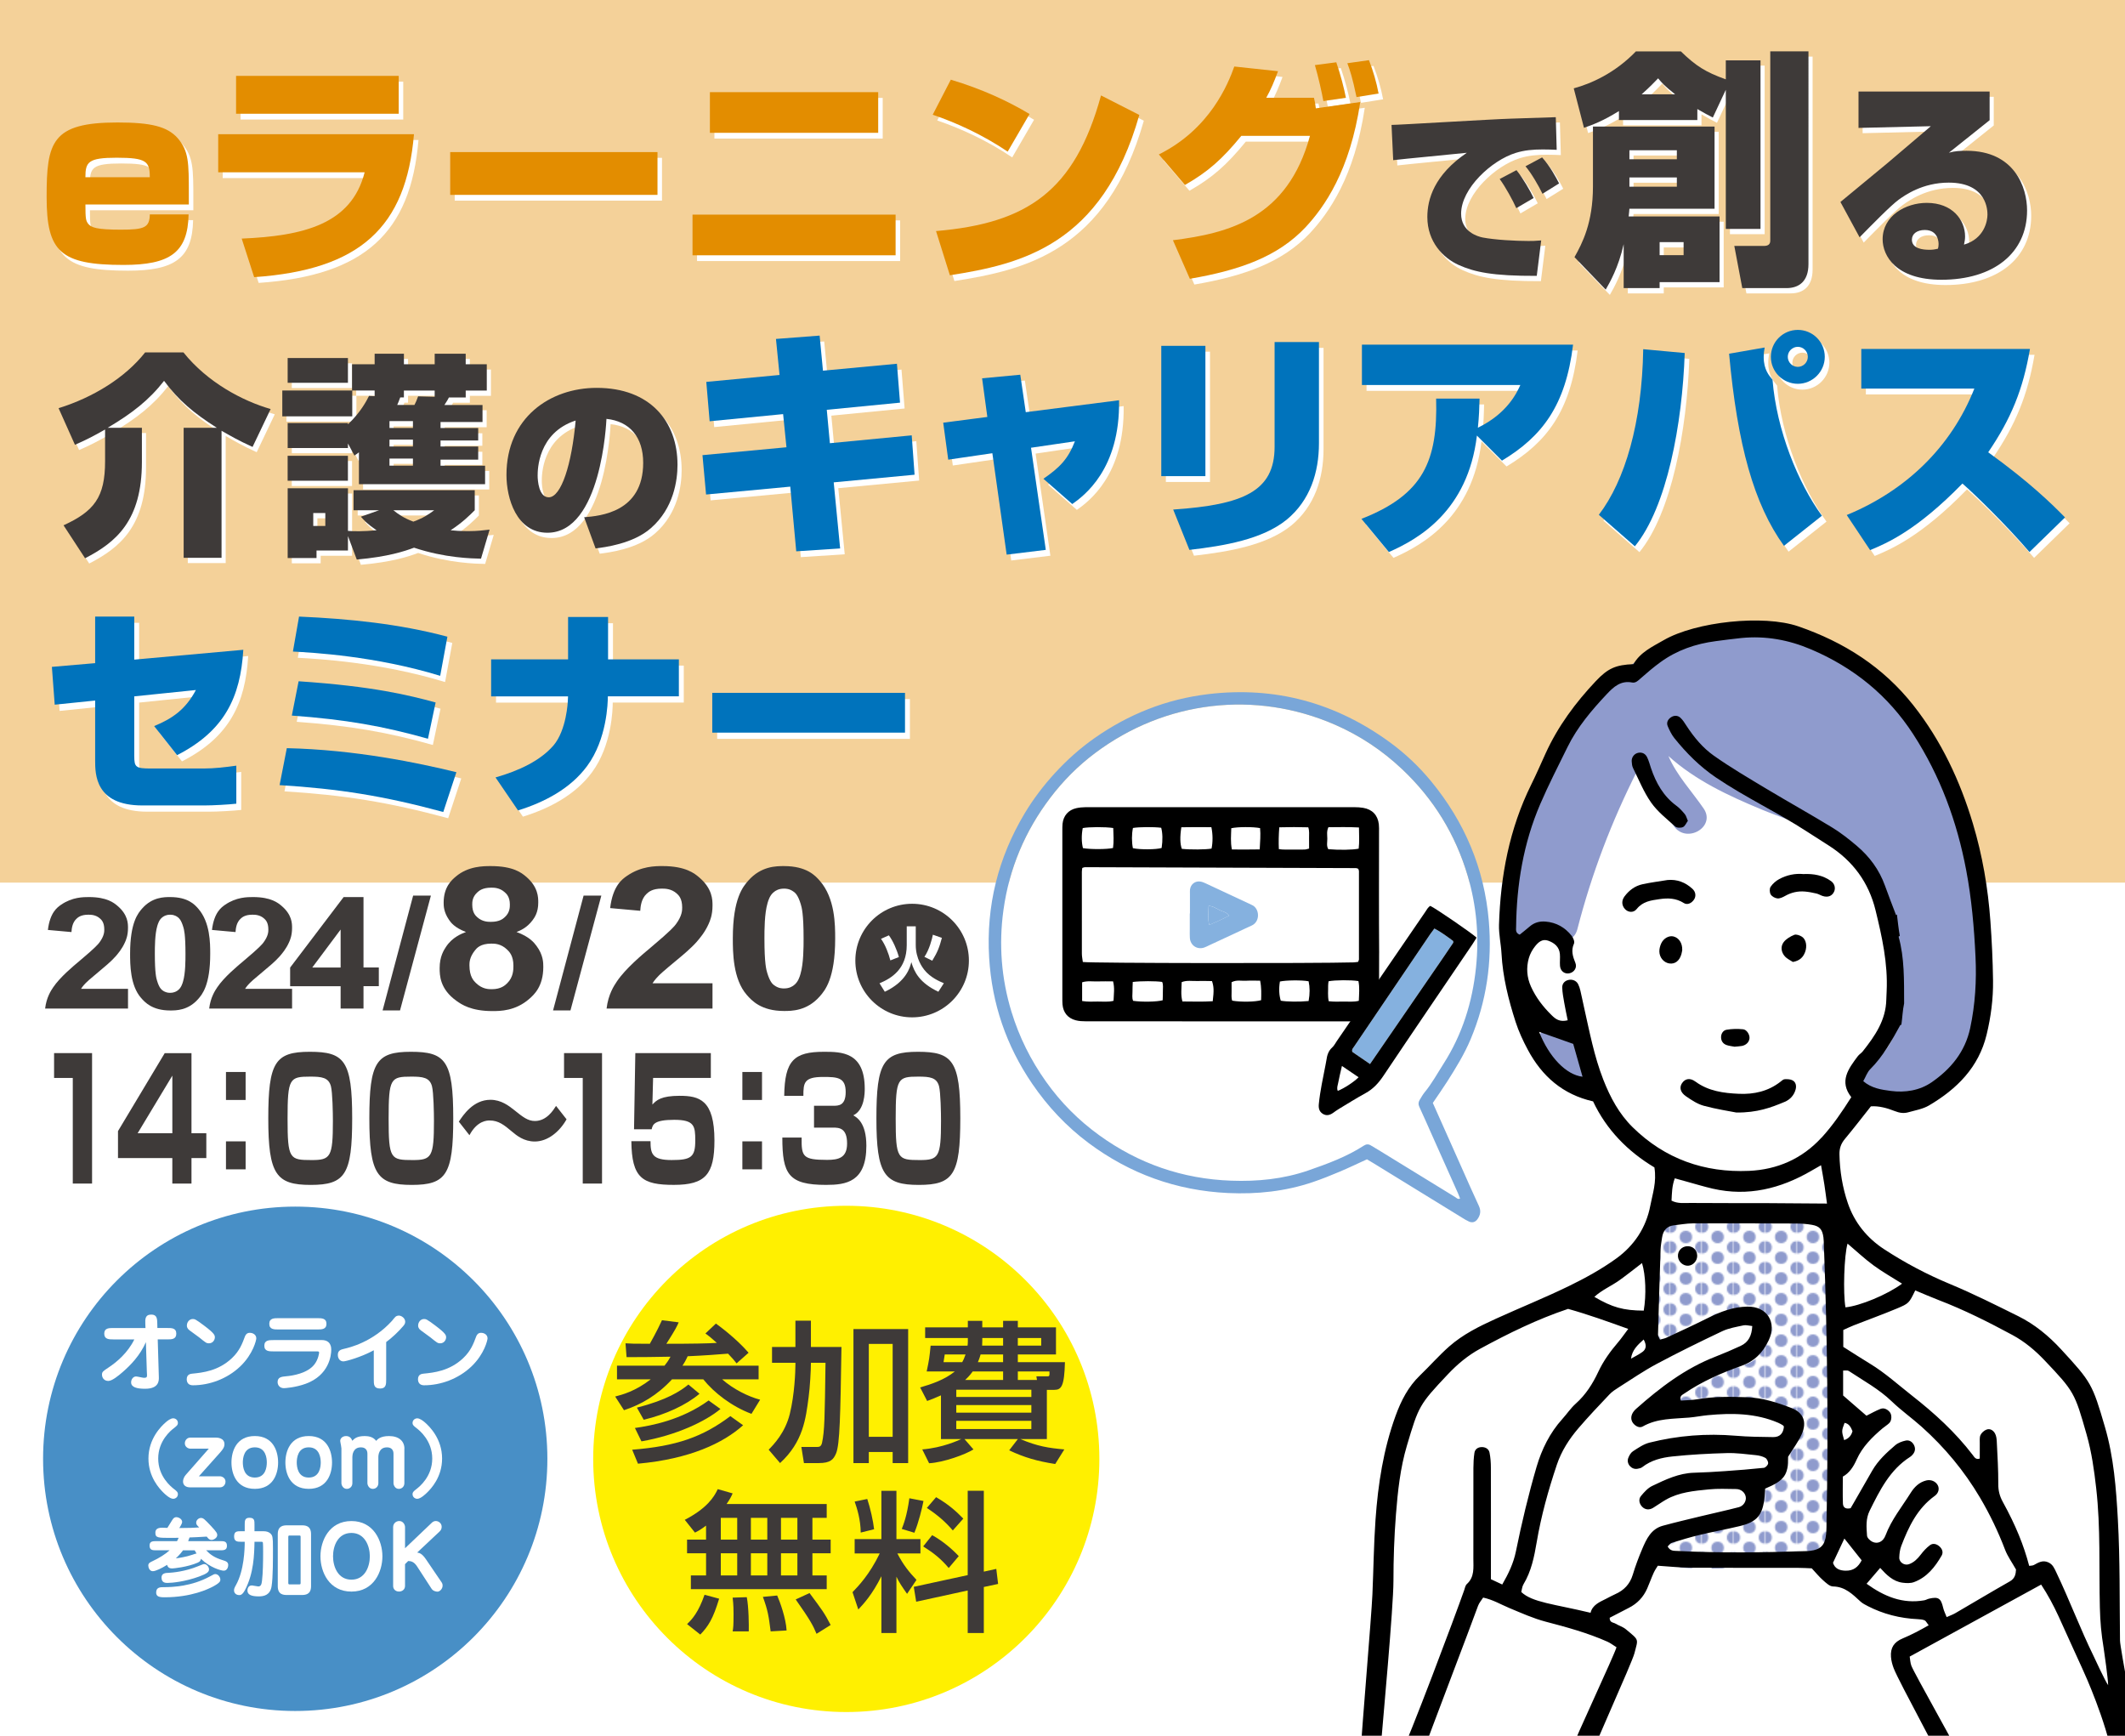 <?xml version="1.0" encoding="UTF-8"?><svg xmlns="http://www.w3.org/2000/svg" width="1200" height="980" xmlns:xlink="http://www.w3.org/1999/xlink" viewBox="0 0 1200 980"><defs><style>.cls-1{fill:url(#_新規パターン_2);}.cls-1,.cls-2,.cls-3{fill-rule:evenodd;}.cls-4{fill:#fff;}.cls-5{fill:#0073bc;}.cls-6{fill:#85b1df;}.cls-7{fill:#f4d199;}.cls-8{fill:#79a6d8;}.cls-9{fill:#3e3a39;}.cls-10{fill:#fff000;}.cls-2,.cls-11{fill:#8f9bcd;}.cls-12{fill:none;}.cls-13{fill:#488fc6;}.cls-14{fill:#e38d00;}</style><pattern id="_新規パターン_2" x="0" y="0" width="22.5" height="15" patternTransform="translate(-1693.94 -1752.73) scale(.78)" patternUnits="userSpaceOnUse" viewBox="0 0 22.5 15"><g><rect class="cls-12" width="22.5" height="15"/><circle class="cls-11" cx="22.5" cy="15" r="4.5"/><circle class="cls-11" cy="15" r="4.5"/><circle class="cls-11" cx="22.5" r="4.5"/><circle class="cls-11" cx="11.25" cy="7.5" r="4.5"/><circle class="cls-11" r="4.5"/></g></pattern></defs><g id="_レイヤー1"><polygon class="cls-7" points="1302.33 498.33 1104.11 498.33 948.85 392.26 864.7 498.33 -41.67 498.33 -41.67 -24.33 1302.33 -24.33 1302.33 498.33"/></g><g id="_レイヤー_1"><path class="cls-4" d="M50.78,103.32c0-8.63,1.59-11.02,17.65-11.02,16.86,0,18.71,2.12,18.71,11.02H50.78Zm58.4,15.4v-5.97c0-17.65,0-24.29-6.37-31.59-5.84-6.5-15-8.76-33.98-8.76-37.16,0-39.95,11.15-39.95,42.07s7.7,38.36,43.4,38.36c26.15,0,36.37-6.9,36.77-28.54h-21.9c-.13,7.43-3.05,8.63-16.19,8.63-13.94,0-16.99-1.19-18.71-3.45-1.19-1.73-1.46-2.65-1.46-10.75h58.4Z"/><path class="cls-4" d="M125.77,79.03v21.5h82.69c-7.43,29.47-34.91,35.97-69.42,37.43l7.03,21.77c59.86-4.11,85.87-28.27,90.25-80.7H125.77Zm10.09-32.92v21.37h91.85v-21.37h-91.85Z"/><rect class="cls-4" x="256.78" y="89.12" width="117.06" height="24.16"/><path class="cls-4" d="M393.62,124.43v22.96h114.68v-22.96h-114.68Zm9.82-69.15v22.96h95.03v-22.96h-95.03Z"/><path class="cls-4" d="M538.95,158.67c39.82-6.24,86.01-16.72,106.98-90.52l-21.63-11.02c-14.87,54.29-41.94,72.2-93.17,76.58l7.83,24.95Zm44.99-91.05c-11.95-7.17-26.68-14.07-44.46-19.38l-10.22,19.78c13.27,4.51,28.14,11.28,42.34,20.84l12.34-21.24Z"/><path class="cls-4" d="M762.6,58.46c-1.06-5.44-3.05-13.14-5.44-20.04l-12.08,1.59c1.99,6.77,3.98,15.79,4.78,20.31l12.74-1.86Zm18.45-2.39c-1.19-6.37-3.05-12.74-5.44-18.85l-12.21,1.73c1.46,3.85,2.92,8.23,5.18,19.11l12.48-1.99Zm-109.37,51.63c13.01-7.43,20.97-14.47,31.85-27.74h38.76c-12.61,46.45-45.66,54.95-77.38,58.93l9.56,21.77c28.54-4.91,49.77-12.61,65.3-29.07,10.62-11.41,25.09-31.72,30.93-70.74l-25.09,3.58c-.27-2.39-.53-3.72-1.06-5.97h-26.94c2.65-4.78,4.38-8.89,6.64-15l-24.69-2.65c-3.45,9.69-13.67,35.31-42.61,49.64l14.73,17.25Z"/><path class="cls-4" d="M880.88,69.14c-1.67,.1-22.72,.73-25.22,.83-10.73,.31-63.36,3.54-67.52,3.54l.94,19.9c5.94-.73,35.01-3.44,41.58-4.17-18.44,12.5-22.3,26.26-22.3,36.26,0,13.96,8.86,23.13,17.71,27.09,8.86,3.96,18.96,6.25,44.08,6.15l2.5-20.01c-3.86,.31-4.79,.31-7.29,.31-7.19,0-18.86-.63-25.84-1.98-2.5-.52-12.09-3.13-12.09-13.44,0-14.28,17.3-30.11,30.74-34.28,5-1.56,9.79-1.98,15.42-1.98,2.71,0,5.52,.1,7.82,.21l-.52-18.44Zm1.88,37.41c-1.67-3.33-5.11-9.69-9.59-14.69l-9.38,5c3.33,3.96,7.4,10.94,9.59,15.53l9.38-5.84Zm-14.38,8.23c-1.98-4.17-5.94-11.05-9.69-15.73l-9.48,5c3.23,4.38,7.5,12.19,9.38,16.46l9.79-5.73Z"/><path class="cls-4" d="M1002.01,139c0,2.11-1.55,2.82-3.38,2.82h-16.92l4.51,23.83h24.96c7.05,0,12.41-3.81,12.41-13.54V31.98h-21.57v107.02Zm-48.93,.7v7.33h-13.54v-7.33h13.54Zm-23.69-83.47c5.22-4.65,7.19-6.91,9.31-9.02,2.12,2.54,3.38,4.09,9.59,9.02h-18.89Zm19.88,46.95v5.22h-26.79v-5.22h26.79Zm0-15.37v5.08h-26.79v-5.08h26.79Zm-32.71-17.06h44.28v-6.2c3.81,2.26,6.06,3.38,8.74,4.79l7.33-15.65v78.54h19.6V37.05h-19.6v10.72c-11.42-4.09-16.78-7.47-25.38-15.79h-25.38c-11.84,12.27-25.24,18.19-35.11,20.87l5.78,22.28c4.79-1.69,10.43-3.67,19.74-9.45v5.08Zm54,50.06v-46.39h-68.67v33.84c0,20.59-6.06,32.15-10.43,39.9l17.63,18.33c2.26-3.95,7.19-12.41,10.15-25.66v24.82h20.3v-3.38h33.84v-37.08h-51.33c.14-1.69,.42-3.24,.42-4.37h48.08Z"/><path class="cls-4" d="M1096.7,143.4c-2.07,.49-3.16,.61-4.86,.61-3.65,0-9.85-.61-9.85-5.71,0-3.4,3.04-5.47,7.29-5.47,7.78,0,7.78,7.29,7.78,8.02,0,.97-.12,1.7-.36,2.55Zm-44.86-88.75v20.55l40.85-.97c-3.53,3.04-20.55,17.51-24.44,20.79-3.77,3.16-22.37,18.48-26.62,22l10.82,19.94c7.17-7.29,17.63-17.99,22.13-21.27,3.4-2.43,13.37-9.6,28.2-9.6,21.88,0,21.88,16.05,21.88,18.11,0,3.28-1.58,13.49-13.25,16.9,.36-1.82,.61-2.92,.61-4.62,0-9.24-7.05-18.96-21.64-18.96-11.91,0-24.92,7.29-24.92,20.55,0,9.36,7.54,22.86,33.19,22.86,29.3,0,48.38-14.95,48.38-39.15,0-13.01-7.05-33.67-34.16-33.67-3.53,0-6.69,.12-9.97,1.09,6.44-5.11,16.53-13.25,22.98-18.36v-16.17h-74.04Z"/><path class="cls-4" d="M61.68,263.45c0,20.3-6.2,28.2-23.46,36.11l12.16,18.6c17.51-9,32.09-21.27,32.09-54.34v-19.33h-19.33c13.74-8.15,23.34-15.56,31.85-26.5,8.15,11.06,16.78,18.24,29.78,26.5h-18.72v73.43h21.4v-71.73c5.84,3.28,9,5.23,17.51,9.12l10.21-21.4c-15.68-4.5-35.62-14.95-49.24-31.97h-21.64c-11.18,14.22-29.3,25.41-48.87,31.49l9.24,20.67c5.84-2.55,10.21-4.74,17.02-8.63v17.99Z"/><path class="cls-4" d="M247.56,291.05c-3.65,2.67-6.2,4.38-11.79,6.44-5.35-1.95-8.75-4.38-11.31-6.44h23.1Zm-48.75-16.65v-14.1h-34.04v14.1h34.04Zm-12.76,25.53h-6.81v-7.29h6.81v7.29Zm92.76,2.07c-3.28,.36-6.81,.85-11.91,.85-4.74,0-7.9-.24-10.09-.49,6.81-4.5,10.45-8.15,13.62-11.31v-11.31h-68.44v11.31h14.47l-10.33,3.65c2.07,2.31,3.65,4.13,8.87,7.66-7.66,.73-12.89,.61-16.17,.36v-24.07h-34.04v39.39h16.29v-4.26h17.75v-8.14l4.98,13.25c17.63-1.58,26.75-4.62,32.34-6.69,17.51,5.84,32.7,6.08,37.81,6.2l4.86-16.41Zm-79.99-82.91v-13.98h-34.04v13.98h34.04Zm36.71,46.8h-13.25v-4.01h13.25v4.01Zm12.28-38.9l-9.36-.24c-.85,2.43-1.22,3.16-2.07,4.86h-9.73c.61-1.22,.73-1.82,1.7-4.25h2.07v-3.89h17.38v3.53Zm-12.28,28.08h-13.25v-3.89h13.25v3.89Zm0-10.46h-13.25v-3.89h13.25v3.89Zm41.7-21.15v-14.83h-11.91v-5.96h-17.51v5.96h-17.38v-5.96h-16.53v5.96h-12.76v14.83h-39.39v14.59h39.51v-14.59h12.64v3.16l-3.16-.12c-1.46,2.92-4.86,9.36-11.91,16.05v-.73h-34.04v14.1h34.04v-2.55l3.65,6.81c1.46-.97,1.95-1.34,2.55-1.82v17.99h71.24v-10.45h-25.16v-3.4h21.27v-7.42h-21.27v-3.4h21.27v-7.05h-21.27v-3.4h23.71v-9.6h-21.52c1.58-2.43,1.95-3.04,2.55-4.25h9.48v-3.89h11.91Z"/><path class="cls-4" d="M327.41,240.41c-2.19,24.7-8.13,43.35-15.21,43.35-5.63,0-6.25-9.59-6.25-12.19,0-3.02,0-24.17,21.47-31.16Zm11.25,72.21c5-.63,21.26-2.6,31.26-11.46,12.92-11.25,15.01-27.09,15.01-35.74,0-24.59-15.53-43.45-45.64-43.45-26.36,0-50.95,16.88-50.95,49.18,0,13.13,5.63,32.62,23.13,32.62,30.53,0,33.24-62.52,33.34-64.29,13.13,1.35,20.74,10.32,20.74,24.8,0,27.93-24.28,30.01-33.34,30.74l6.46,17.61Z"/><polygon class="cls-4" points="442.8 215.01 401.44 218.91 403.32 241.14 444.82 237.1 446.71 255.83 399.28 260.28 401.3 282.51 448.86 278.06 452.23 314.57 477.02 312.95 473.38 275.63 519.05 271.32 517.44 249.09 471.23 253.54 469.47 234.68 510.84 230.64 509.08 208.67 467.32 212.58 465.43 192.78 440.78 194.66 442.8 215.01"/><path class="cls-4" d="M560.15,238.72l-24.92,3.23,2.83,20.88,24.92-3.64,8.08,57.26,22.1-2.69-8.35-57.66,24.79-3.64c-3.91,10.1-8.62,14.82-17.78,21.15l16.3,14.28c6.47-4.58,27.08-19.54,26.41-58.61l-52.68,6.74-3.1-21.15-21.56,2.02,2.96,21.83Z"/><path class="cls-4" d="M747.42,196.41h-25.06v59.15c0,25.19-17.78,32.74-57.26,35.43l9.16,22.77c19.81-2.29,41.09-5.93,54.83-16.98,13.34-10.91,18.32-26.81,18.32-43.25v-57.12Zm-64.13,2.16h-24.92v73.56h24.92v-73.56Z"/><path class="cls-4" d="M786.9,314.97c16.57-7.28,44.6-23.04,49.71-65.75l14.15,14.15c22.77-13.74,35.97-31.12,40.15-65.48h-119.23v22.77h89.46c-1.89,4.18-7.28,16.03-23.98,24.12,.67-6.47,.81-11.18,.94-16.44h-24.52c.94,35.03-7.01,54.16-42.17,67.9l15.49,18.73Z"/><path class="cls-4" d="M979.02,203.02c4.72,51.47,14.01,85.01,30.99,108.46l21.42-16.98c-13.47-18.46-25.6-48.23-27.89-76.8-1.89-2.29-4.98-5.66-4.98-12.8,0-2.16,.27-3.77,.54-5.39l-20.07,3.5Zm-53.22,108.73c18.19-22.23,26.81-69.12,28.16-109.13l-23.44-2.16c-.67,41.5-10.24,74.1-25.06,93.5l20.34,17.78Zm97.68-106.97c0,3.1-2.56,5.66-5.66,5.66s-5.66-2.56-5.66-5.66,2.56-5.66,5.66-5.66,5.66,2.56,5.66,5.66Zm9.57,0c0-8.49-6.87-15.22-15.22-15.22s-15.22,6.74-15.22,15.22,6.87,15.22,15.22,15.22,15.22-6.87,15.22-15.22Z"/><path class="cls-4" d="M1058.65,313.9c9.43-3.91,26.27-11.05,52.14-37.59,7.41,6.47,24.92,23.58,37.86,38.67l20.07-19.54c-7.41-7.54-19.67-19.67-43.38-36.78,12.93-19,19.67-35.43,23.58-58.34h-95.25v22.36h63.86c-13.07,33.01-38.67,57.66-72.08,71.41l13.2,19.8Z"/><path class="cls-4" d="M78.58,375.96v-24.31h-22.09v26.29l-24.43,2.1,1.6,21.35,22.83-2.34v33.69c0,7.9,0,25.54,26.66,25.54h35.17c4.57,0,13.57-.49,17.89-.99v-21.47c-6.17,.86-12.22,1.6-18.39,1.6h-29.74c-8.64,0-9.5-.62-9.5-7.16v-33.57l34.8-3.58c-5.8,10.98-13.33,16.17-23.57,20.36l12.96,16.41c26.78-13.7,35.79-32.7,37.39-59.48l-61.58,5.55Z"/><path class="cls-4" d="M260.48,439.51c-21.72-5.31-57.14-12.71-95.76-13.57l-4.07,20.86c33.57,2.1,58.62,6.05,92.43,15.18l7.4-22.46Zm-11.72-39.37c-15.06-4.07-35.05-9.13-77.37-11.97l-3.83,19.37c30.36,2.22,51.46,5.92,76.88,13.08l4.32-20.48Zm6.66-37.14c-27.27-7.28-55.53-10.12-83.79-11.35l-3.46,19.74c11.23,.62,46.4,2.47,83.17,13.7l4.07-22.09Z"/><path class="cls-4" d="M280.11,375.83v20.86h43.44l-.12,2.34c0,.74-.74,16.78-8.14,25.42-7.4,8.52-19.25,14.19-32.7,18.02l12.71,18.63c15.06-4.69,29.62-12.34,39-25.05,11.23-15.18,11.72-35.79,11.72-39.37h40.11v-20.86h-39.98v-23.94h-22.58v23.94h-43.44Z"/><rect class="cls-4" x="404.99" y="394.71" width="108.84" height="22.46"/><path class="cls-14" d="M48.23,100.07c0-8.63,1.59-11.02,17.65-11.02,16.86,0,18.71,2.12,18.71,11.02H48.23Zm58.4,15.4v-5.97c0-17.65,0-24.29-6.37-31.59-5.84-6.5-15-8.76-33.98-8.76-37.16,0-39.95,11.15-39.95,42.07s7.7,38.36,43.4,38.36c26.15,0,36.37-6.9,36.77-28.54h-21.9c-.13,7.43-3.05,8.63-16.19,8.63-13.94,0-16.99-1.19-18.71-3.45-1.19-1.73-1.46-2.65-1.46-10.75h58.4Z"/><path class="cls-14" d="M123.22,75.78v21.5h82.69c-7.43,29.47-34.91,35.97-69.42,37.43l7.03,21.77c59.86-4.11,85.87-28.27,90.25-80.7H123.22Zm10.09-32.92v21.37h91.85v-21.37h-91.85Z"/><rect class="cls-14" x="254.23" y="85.87" width="117.06" height="24.16"/><path class="cls-14" d="M391.07,121.18v22.96h114.68v-22.96h-114.68Zm9.82-69.15v22.96h95.03v-22.96h-95.03Z"/><path class="cls-14" d="M536.4,155.42c39.82-6.24,86.01-16.72,106.98-90.52l-21.63-11.02c-14.87,54.29-41.94,72.2-93.17,76.58l7.83,24.95Zm44.99-91.05c-11.95-7.17-26.68-14.07-44.46-19.38l-10.22,19.78c13.27,4.51,28.14,11.28,42.34,20.84l12.34-21.24Z"/><path class="cls-14" d="M760.05,55.21c-1.06-5.44-3.05-13.14-5.44-20.04l-12.08,1.59c1.99,6.77,3.98,15.79,4.78,20.31l12.74-1.86Zm18.45-2.39c-1.19-6.37-3.05-12.74-5.44-18.85l-12.21,1.73c1.46,3.85,2.92,8.23,5.18,19.11l12.48-1.99Zm-109.37,51.63c13.01-7.43,20.97-14.47,31.85-27.74h38.76c-12.61,46.45-45.66,54.95-77.38,58.93l9.56,21.77c28.54-4.91,49.77-12.61,65.3-29.07,10.62-11.41,25.09-31.72,30.93-70.74l-25.09,3.58c-.27-2.39-.53-3.72-1.06-5.97h-26.94c2.65-4.78,4.38-8.89,6.64-15l-24.69-2.65c-3.45,9.69-13.67,35.31-42.61,49.64l14.73,17.25Z"/><path class="cls-9" d="M878.55,66.16c-1.67,.1-22.72,.73-25.22,.83-10.73,.31-63.36,3.54-67.52,3.54l.94,19.9c5.94-.73,35.01-3.44,41.58-4.17-18.44,12.5-22.3,26.26-22.3,36.26,0,13.96,8.86,23.13,17.71,27.09,8.86,3.96,18.96,6.25,44.08,6.15l2.5-20.01c-3.86,.31-4.79,.31-7.29,.31-7.19,0-18.86-.63-25.84-1.98-2.5-.52-12.09-3.13-12.09-13.44,0-14.28,17.3-30.11,30.74-34.28,5-1.56,9.79-1.98,15.42-1.98,2.71,0,5.52,.1,7.82,.21l-.52-18.44Zm1.88,37.41c-1.67-3.33-5.11-9.69-9.59-14.69l-9.38,5c3.33,3.96,7.4,10.94,9.59,15.53l9.38-5.84Zm-14.38,8.23c-1.98-4.17-5.94-11.05-9.69-15.73l-9.48,5c3.23,4.38,7.5,12.19,9.38,16.46l9.79-5.73Z"/><path class="cls-9" d="M999.67,136.02c0,2.11-1.55,2.82-3.38,2.82h-16.92l4.51,23.83h24.96c7.05,0,12.41-3.81,12.41-13.54V29h-21.57v107.02Zm-48.93,.7v7.33h-13.54v-7.33h13.54Zm-23.69-83.47c5.22-4.65,7.19-6.91,9.31-9.02,2.12,2.54,3.38,4.09,9.59,9.02h-18.89Zm19.88,46.95v5.22h-26.79v-5.22h26.79Zm0-15.37v5.08h-26.79v-5.08h26.79Zm-32.71-17.06h44.28v-6.2c3.81,2.26,6.06,3.38,8.74,4.79l7.33-15.65v78.54h19.6V34.08h-19.6v10.72c-11.42-4.09-16.78-7.47-25.38-15.79h-25.38c-11.84,12.27-25.24,18.19-35.11,20.87l5.78,22.28c4.79-1.69,10.43-3.67,19.74-9.45v5.08Zm54,50.06v-46.39h-68.67v33.84c0,20.59-6.06,32.15-10.43,39.9l17.63,18.33c2.26-3.95,7.19-12.41,10.15-25.66v24.82h20.3v-3.38h33.84v-37.08h-51.33c.14-1.69,.42-3.24,.42-4.37h48.08Z"/><path class="cls-9" d="M1094.37,140.42c-2.07,.49-3.16,.61-4.86,.61-3.65,0-9.85-.61-9.85-5.71,0-3.4,3.04-5.47,7.29-5.47,7.78,0,7.78,7.29,7.78,8.02,0,.97-.12,1.7-.36,2.55Zm-44.86-88.75v20.55l40.85-.97c-3.53,3.04-20.55,17.51-24.44,20.79-3.77,3.16-22.37,18.48-26.62,22l10.82,19.94c7.17-7.29,17.63-17.99,22.13-21.27,3.4-2.43,13.37-9.6,28.2-9.6,21.88,0,21.88,16.05,21.88,18.11,0,3.28-1.58,13.49-13.25,16.9,.36-1.82,.61-2.92,.61-4.62,0-9.24-7.05-18.96-21.64-18.96-11.91,0-24.92,7.29-24.92,20.55,0,9.36,7.54,22.86,33.19,22.86,29.3,0,48.38-14.95,48.38-39.15,0-13.01-7.05-33.67-34.16-33.67-3.53,0-6.69,.12-9.97,1.09,6.44-5.11,16.53-13.25,22.98-18.36v-16.17h-74.04Z"/><path class="cls-9" d="M59.34,260.48c0,20.3-6.2,28.2-23.46,36.11l12.16,18.6c17.51-9,32.09-21.27,32.09-54.34v-19.33h-19.33c13.74-8.15,23.34-15.56,31.85-26.5,8.15,11.06,16.78,18.24,29.78,26.5h-18.72v73.43h21.4v-71.73c5.84,3.28,9,5.23,17.51,9.12l10.21-21.4c-15.68-4.5-35.62-14.95-49.24-31.97h-21.64c-11.18,14.22-29.3,25.41-48.87,31.49l9.24,20.67c5.84-2.55,10.21-4.74,17.02-8.63v17.99Z"/><path class="cls-9" d="M245.22,288.08c-3.65,2.67-6.2,4.38-11.79,6.44-5.35-1.95-8.75-4.38-11.31-6.44h23.1Zm-48.75-16.65v-14.1h-34.04v14.1h34.04Zm-12.76,25.53h-6.81v-7.29h6.81v7.29Zm92.76,2.07c-3.28,.36-6.81,.85-11.91,.85-4.74,0-7.9-.24-10.09-.49,6.81-4.5,10.45-8.15,13.62-11.31v-11.31h-68.44v11.31h14.47l-10.33,3.65c2.07,2.31,3.65,4.13,8.87,7.66-7.66,.73-12.89,.61-16.17,.36v-24.07h-34.04v39.39h16.29v-4.25h17.75v-8.15l4.98,13.25c17.63-1.58,26.75-4.62,32.34-6.69,17.51,5.84,32.7,6.08,37.81,6.2l4.86-16.41Zm-79.99-82.91v-13.98h-34.04v13.98h34.04Zm36.71,46.8h-13.25v-4.01h13.25v4.01Zm12.28-38.9l-9.36-.24c-.85,2.43-1.22,3.16-2.07,4.86h-9.73c.61-1.22,.73-1.82,1.7-4.25h2.07v-3.89h17.38v3.53Zm-12.28,28.08h-13.25v-3.89h13.25v3.89Zm0-10.46h-13.25v-3.89h13.25v3.89Zm41.7-21.15v-14.83h-11.91v-5.96h-17.51v5.96h-17.38v-5.96h-16.53v5.96h-12.76v14.83h-39.39v14.59h39.51v-14.59h12.64v3.16l-3.16-.12c-1.46,2.92-4.86,9.36-11.91,16.05v-.73h-34.04v14.1h34.04v-2.55l3.65,6.81c1.46-.97,1.95-1.34,2.55-1.82v17.99h71.24v-10.45h-25.16v-3.4h21.27v-7.42h-21.27v-3.4h21.27v-7.05h-21.27v-3.4h23.71v-9.6h-21.52c1.58-2.43,1.95-3.04,2.55-4.25h9.48v-3.89h11.91Z"/><path class="cls-9" d="M325.07,237.43c-2.19,24.7-8.13,43.35-15.21,43.35-5.63,0-6.25-9.59-6.25-12.19,0-3.02,0-24.17,21.47-31.16Zm11.25,72.21c5-.63,21.26-2.61,31.26-11.46,12.92-11.25,15.01-27.09,15.01-35.74,0-24.59-15.53-43.45-45.64-43.45-26.36,0-50.95,16.88-50.95,49.18,0,13.13,5.63,32.62,23.13,32.62,30.53,0,33.24-62.52,33.34-64.29,13.13,1.35,20.74,10.32,20.74,24.8,0,27.93-24.28,30.01-33.34,30.74l6.46,17.61Z"/><polygon class="cls-5" points="440.21 211.71 398.85 215.62 400.74 237.85 442.23 233.81 444.12 252.53 396.69 256.98 398.72 279.21 446.27 274.76 449.64 311.28 474.43 309.66 470.8 272.34 516.47 268.03 514.85 245.8 468.64 250.24 466.89 231.38 508.25 227.34 506.5 205.38 464.73 209.29 462.85 189.48 438.19 191.37 440.21 211.71"/><path class="cls-5" d="M557.56,235.42l-24.92,3.23,2.83,20.88,24.92-3.64,8.08,57.26,22.1-2.69-8.35-57.66,24.79-3.64c-3.91,10.1-8.62,14.82-17.78,21.15l16.3,14.28c6.47-4.58,27.08-19.54,26.41-58.61l-52.68,6.74-3.1-21.15-21.56,2.02,2.96,21.83Z"/><path class="cls-5" d="M744.83,193.12h-25.06v59.15c0,25.19-17.78,32.74-57.26,35.43l9.16,22.77c19.81-2.29,41.09-5.93,54.83-16.98,13.34-10.91,18.32-26.81,18.32-43.25v-57.12Zm-64.13,2.16h-24.92v73.56h24.92v-73.56Z"/><path class="cls-5" d="M784.31,311.68c16.57-7.28,44.6-23.04,49.71-65.75l14.15,14.15c22.77-13.74,35.97-31.12,40.15-65.48h-119.23v22.77h89.46c-1.89,4.18-7.28,16.03-23.98,24.12,.67-6.47,.81-11.18,.94-16.44h-24.52c.94,35.03-7.01,54.16-42.17,67.9l15.49,18.73Z"/><path class="cls-5" d="M976.43,199.72c4.72,51.47,14.01,85.01,30.99,108.46l21.42-16.98c-13.47-18.46-25.6-48.23-27.89-76.8-1.89-2.29-4.98-5.66-4.98-12.8,0-2.16,.27-3.77,.54-5.39l-20.07,3.5Zm-53.22,108.73c18.19-22.23,26.81-69.12,28.16-109.13l-23.44-2.16c-.67,41.5-10.24,74.1-25.06,93.5l20.34,17.78Zm97.68-106.97c0,3.1-2.56,5.66-5.66,5.66s-5.66-2.56-5.66-5.66,2.56-5.66,5.66-5.66,5.66,2.56,5.66,5.66Zm9.57,0c0-8.49-6.87-15.22-15.22-15.22s-15.22,6.74-15.22,15.22,6.87,15.22,15.22,15.22,15.22-6.87,15.22-15.22Z"/><path class="cls-5" d="M1056.06,310.6c9.43-3.91,26.27-11.05,52.14-37.59,7.41,6.47,24.92,23.58,37.86,38.67l20.07-19.54c-7.41-7.54-19.67-19.67-43.38-36.78,12.93-19,19.67-35.43,23.58-58.34h-95.25v22.36h63.86c-13.07,33.01-38.67,57.66-72.08,71.41l13.2,19.8Z"/><path class="cls-5" d="M75.82,372.44v-24.31h-22.09v26.29l-24.43,2.1,1.6,21.35,22.83-2.34v33.69c0,7.9,0,25.54,26.66,25.54h35.17c4.57,0,13.57-.49,17.89-.99v-21.47c-6.17,.86-12.22,1.6-18.39,1.6h-29.74c-8.64,0-9.5-.62-9.5-7.16v-33.57l34.8-3.58c-5.8,10.98-13.33,16.17-23.57,20.36l12.96,16.41c26.78-13.7,35.79-32.7,37.39-59.48l-61.58,5.55Z"/><path class="cls-5" d="M257.72,435.99c-21.72-5.31-57.14-12.71-95.76-13.57l-4.07,20.86c33.57,2.1,58.62,6.05,92.43,15.18l7.4-22.46Zm-11.72-39.37c-15.06-4.07-35.05-9.13-77.37-11.97l-3.83,19.37c30.36,2.22,51.46,5.92,76.88,13.08l4.32-20.48Zm6.66-37.14c-27.27-7.28-55.53-10.12-83.79-11.35l-3.46,19.74c11.23,.62,46.4,2.47,83.17,13.7l4.07-22.09Z"/><path class="cls-5" d="M277.34,372.31v20.86h43.44l-.12,2.34c0,.74-.74,16.78-8.14,25.42-7.4,8.52-19.25,14.19-32.7,18.02l12.71,18.63c15.06-4.69,29.62-12.34,39-25.05,11.23-15.18,11.72-35.79,11.72-39.37h40.11v-20.86h-39.98v-23.94h-22.58v23.94h-43.44Z"/><rect class="cls-5" x="402.22" y="391.19" width="108.84" height="22.46"/><path class="cls-13" d="M24.33,823.65c0-78.64,63.75-142.39,142.39-142.39s142.39,63.74,142.39,142.39-63.75,142.39-142.39,142.39S24.33,902.29,24.33,823.65"/><path class="cls-4" d="M75.86,756.24c-3.72,7.59-9.96,12.86-14.84,16.05-2.75,1.84-3.43,2.27-3.43,3.82,0,1.74,1.16,3.58,3.58,3.58,2.13,0,5.8-3,8.12-5.03,4.35-3.77,9.81-9.33,13.1-16.87l.53,16.67c0,.24,.1,1.55,.1,1.88,0,1.11-.15,1.59-1.69,1.59-.68,0-3.77-.77-4.49-.77-1.64,0-2.8,1.64-2.8,3.33,0,2.8,3.33,3.62,7.88,3.62,7.93,0,7.83-4.69,7.78-6.57l-.63-21.31h5.36c2.46,0,5.12,0,5.12-3.24s-2.66-3.19-5.12-3.19h-5.56l-.05-2.51c-.05-2.66-.15-5.07-3.38-5.07-3.53,0-3.48,2.61-3.38,5.27l.1,2.32h-18.17c-2.46,0-5.12,0-5.12,3.19s2.66,3.24,5.12,3.24h11.89Z"/><path class="cls-4" d="M108.96,782.14c9.09,0,19.19-3.48,26.68-10.63,7.35-7.01,9.09-14.93,9.09-15.85,0-2.08-1.88-3.14-3.67-3.14-1.4,0-2.32,.82-2.75,2.08-1.45,3.87-2.95,8.07-7.35,12.23-7.68,7.25-16.53,8.17-22.42,8.75-.82,.1-3.09,.29-3.09,3.14,0,1.79,.87,3.43,3.53,3.43Zm12.37-26.97c0-1.21,0-2.17-5.99-6.67-4.93-3.72-5.41-3.77-6.48-3.77-1.88,0-3.33,1.69-3.33,3.72,0,.72,.24,1.74,1.5,2.66,.77,.58,4.54,3.29,5.41,3.96,3.77,3.04,4.16,3.38,5.51,3.38,2.51,0,3.38-2.27,3.38-3.29Z"/><path class="cls-4" d="M154.44,756.62c-2.46,0-5.17,0-5.17,3.19s2.71,3.19,5.17,3.19h24.21c1.26,0,1.55,.05,1.55,.72,0,.29-.43,3.72-2.56,6.52-3.91,5.22-12.57,6.52-16.05,6.81-2.46,.24-4.83,.43-4.83,3.29,0,1.69,1.21,3.43,3.58,3.43,.68,0,6.62-.39,12.37-2.51,13.1-4.83,14.35-15.9,14.35-19.19,0-.97,0-5.46-5.36-5.46h-27.26Zm2.75-12.37c-2.42,0-5.12,0-5.12,3.19s2.71,3.19,5.12,3.19h21.99c2.46,0,5.17,0,5.17-3.19s-2.71-3.19-5.17-3.19h-21.99Z"/><path class="cls-4" d="M218.09,757.73c3.14-2.32,7.01-5.9,9.67-9.09,.53-.63,1.06-1.3,1.06-2.37,0-2.08-2.17-3.48-3.53-3.48-.77,0-1.45,.24-1.98,.68-.43,.34-1.74,2.03-1.98,2.32-11.02,12.08-24.07,15.08-27.02,15.76-1.69,.39-3.53,.87-3.53,3.38,0,2.32,1.4,3.72,3.14,3.72,1.4,0,10.1-2.42,17.16-6.28v16.43c0,2.9,0,5.17,3.62,5.17,3.38,0,3.38-2.51,3.38-5.17v-21.07Z"/><path class="cls-4" d="M239.55,782.14c9.09,0,19.19-3.48,26.68-10.63,7.35-7.01,9.09-14.93,9.09-15.85,0-2.08-1.88-3.14-3.67-3.14-1.4,0-2.32,.82-2.75,2.08-1.45,3.87-2.95,8.07-7.35,12.23-7.68,7.25-16.53,8.17-22.42,8.75-.82,.1-3.09,.29-3.09,3.14,0,1.79,.87,3.43,3.53,3.43Zm12.37-26.97c0-1.21,0-2.17-5.99-6.67-4.93-3.72-5.41-3.77-6.48-3.77-1.88,0-3.33,1.69-3.33,3.72,0,.72,.24,1.74,1.5,2.66,.77,.58,4.54,3.29,5.41,3.96,3.77,3.04,4.16,3.38,5.51,3.38,2.51,0,3.38-2.27,3.38-3.29Z"/><path class="cls-4" d="M83.83,823.51c0,10.44,6.19,16.96,8.36,19.14,.87,.87,3.67,3.58,5.61,3.58,1.26,0,2.66-.92,2.66-2.61,0-.97-.29-1.45-2.32-3-1.55-1.21-8.8-6.96-8.8-17.11s7.25-15.95,8.8-17.11c2.08-1.59,2.32-2.08,2.32-3,0-1.69-1.4-2.61-2.66-2.61-1.45,0-3.24,1.4-4.11,2.17-2.71,2.32-9.86,9.33-9.86,20.54Z"/><path class="cls-4" d="M124.48,819.89c1.35-1.55,2.27-2.8,2.27-4.49,0-3.58-4.06-3.72-4.78-3.72h-14.5c-1.88,0-3.09,1.59-3.09,3.24,0,1.98,1.84,3,3.09,3h10.44l-12.95,14.74c-1.59,1.84-1.59,3.38-1.59,3.82,0,3.04,3.09,3.29,3.82,3.29h17.06c1.74,0,3.09-1.4,3.09-3.24,0-2.13-2.03-3-3.09-3h-11.94l12.18-13.63Z"/><path class="cls-4" d="M143.9,817.18c6.19,0,6.77,6.09,6.77,8.55s-.58,8.51-6.77,8.51-6.77-6.09-6.77-8.51,.58-8.55,6.77-8.55Zm0-6.38c-10.39,0-13.19,8.55-13.19,14.93s2.8,14.89,13.19,14.89,13.15-8.55,13.15-14.89-2.75-14.93-13.15-14.93Z"/><path class="cls-4" d="M174.35,817.18c6.19,0,6.77,6.09,6.77,8.55s-.58,8.51-6.77,8.51-6.77-6.09-6.77-8.51,.58-8.55,6.77-8.55Zm0-6.38c-10.39,0-13.19,8.55-13.19,14.93s2.8,14.89,13.19,14.89,13.15-8.55,13.15-14.89-2.75-14.93-13.15-14.93Z"/><path class="cls-4" d="M228.38,817.91c0-4.16-3.04-7.1-8.7-7.1-4.98,0-6.57,1.93-7.25,2.71-1.69-2.27-4.35-2.71-6.43-2.71-4.45,0-5.9,1.45-7.06,2.66-.34-.87-1.06-2.66-3.53-2.66-1.98,0-3.58,1.4-3.24,3.19,.24,1.35,.63,3.24,.63,3.77v19.62c0,1.21,.97,3.24,3.04,3.24,1.79,0,3.14-1.4,3.14-3.19v-14.79c0-1.11,.34-5.46,4.78-5.46,.68,0,3.72,0,3.72,3.67v16.53c0,1.11,.92,3.24,3.04,3.24,1.84,0,3.14-1.45,3.14-3.19v-14.79c0-1.11,.34-5.46,4.83-5.46,.63,0,3.72,0,3.72,3.67v16.53c0,1.11,.87,3.24,3,3.24,1.74,0,3.14-1.35,3.14-3.19v-19.52Z"/><path class="cls-4" d="M249.65,823.51c0-11.21-7.15-18.22-9.86-20.54-.92-.77-2.71-2.17-4.16-2.17-1.21,0-2.66,.92-2.66,2.61,0,.92,.24,1.4,2.32,3,1.55,1.16,8.8,6.96,8.8,17.11s-7.25,15.9-8.8,17.11c-2.03,1.55-2.32,2.03-2.32,3,0,1.69,1.45,2.61,2.66,2.61,1.93,0,4.74-2.71,5.61-3.58,2.22-2.17,8.41-8.7,8.41-19.14Z"/><path class="cls-4" d="M91.22,890.78c0,2.95,2.37,2.95,3.38,2.95,2.56,0,9.96-.72,17.78-3.58,4.54-1.64,5.65-2.66,5.65-4.06,0-1.59-1.45-3-2.66-3-.53,0-.82,.1-3.38,1.16-7.59,3.14-14.79,3.67-16.63,3.77-1.79,.05-4.16,.14-4.16,2.75Zm-3.04,8.31c0,2.27,1.55,2.75,4.74,2.75,15.18,0,24.79-4.69,27.5-6.14,4.01-2.17,4.01-3.09,4.01-3.82,0-1.4-1.21-3.14-2.85-3.14-.68,0-.92,.19-3.09,1.35-10.25,5.56-20.78,6.04-26.24,6.04-1.59,0-4.06,0-4.06,2.95Zm21.75-23.78c.34,.63,.63,1.16,1.06,1.84-.48,0-.63,.1-2.22,.63-3.72,1.3-7.88,1.88-9.47,2.08,2.37-2.22,3.33-3.58,4.06-4.54h6.57Zm-21.6-5.17c-1.93,0-3.87,0-3.87,2.46,0,2.71,1.74,2.71,3.87,2.71h7.44c-2.27,2.13-5.99,4.45-9.76,6.19-1.21,.58-2.27,1.06-2.27,2.37,0,1.21,.72,3.24,2.56,3.24,1.55,0,4.98-1.64,8.07-3.58,.39,1.5,1.35,2.03,2.8,2.03,.72,0,8.65-.72,14.6-3.33,1.4-.63,1.59-1.45,1.69-2.13,5.07,4.98,11.45,6.72,12.86,6.72,2.17,0,2.56-2.42,2.56-3.19,0-1.79-1.45-2.22-3-2.71-4.78-1.45-7.15-3.19-9.47-5.61h7.88c1.93,0,3.87,0,3.87-2.51,0-2.66-1.74-2.66-3.87-2.66h-18.03c.48-1.16,.58-1.5,.77-2.08,2.71-.1,4.98-.19,9.71-.48,.97,1.21,1.5,1.88,2.75,1.88,1.16,0,3.19-1.16,3.19-2.75,0-.92-.24-1.64-3.72-5.32-3.48-3.67-4.16-4.35-5.51-4.35-1.26,0-2.66,1.26-2.66,2.61,0,1.01,.34,1.4,1.69,2.75-3,.19-5.36,.34-11.21,.34,.53-.87,1.6-2.61,1.6-3.38,0-1.84-2.17-2.75-3.24-2.75-1.31,0-1.79,.77-2.32,1.55-.44,.72-2.37,3.87-2.8,4.49-.19,0-2.22-.1-3-.1-3.19,0-3.77,1.45-3.77,2.85,0,2.9,1.45,2.9,9.04,2.9,.63,0,3.48-.05,4.11-.05-.24,.63-.48,1.06-.92,1.88h-11.65Z"/><path class="cls-4" d="M168.94,866.96c.39,0,.82,0,.82,.63v26.29c0,.68-.43,.68-.82,.68h-5.32c-.39,0-.82,0-.82-.68v-26.29c0-.63,.48-.63,.82-.63h5.32Zm-6.67-5.75c-2.13,0-5.41,.15-5.41,4.98v29.38c0,4.93,3.38,4.98,5.41,4.98h7.97c2.08,0,5.41-.14,5.41-4.98v-29.38c0-4.93-3.43-4.98-5.41-4.98h-7.97Zm-18.56,3.33v-3.72c0-2.32,0-3.87-2.9-3.87-2.61,0-2.61,1.84-2.61,3.87v3.72h-2.13c-2.22,0-3.87,.05-3.87,2.95s1.84,3,3.87,3h2.13c0,4.16-.34,16.19-4.93,24.41-.97,1.74-1.11,2.27-1.11,3.09,0,1.4,1.11,2.61,2.95,2.61,.63,0,1.74,0,3.29-2.95,4.93-9.52,5.17-19.86,5.32-27.16h3.96c.19,0,.53,.05,.72,.29,.19,.24,.19,4.74,.19,5.46,0,5.17-.1,11.99-.63,16.24-.24,2.08-.63,3.24-2.13,3.24-.53,0-3-.58-3.58-.58-2.51,0-2.51,2.66-2.51,2.9,0,2.22,1.98,3.29,6.33,3.29,3.09,0,6.52-.77,7.3-5.7,.82-5.03,.77-15.76,.77-21.46,0-2.03,.05-5.99-.58-7.25-.29-.63-1.5-2.37-4.59-2.37h-5.27Z"/><path class="cls-4" d="M198.46,865.51c7.54,0,10.39,7.39,10.39,13.19s-2.75,13.19-10.39,13.19-10.39-7.35-10.39-13.19,2.71-13.19,10.39-13.19Zm0,33.11c12.61,0,17.49-11.21,17.49-19.91s-4.93-19.91-17.49-19.91-17.5,11.12-17.5,19.91,4.88,19.91,17.5,19.91Z"/><path class="cls-4" d="M230.51,881.36c1.26,.05,3.14,.15,4.98,3l8.22,12.66c.82,1.26,2.46,1.64,3.33,1.64,1.3,0,2.9-1.55,2.9-3.43,0-.68-.19-1.3-.53-1.79l-8.94-13.15c-2.22-3.24-3.62-3.48-4.88-3.72l12.66-11.89c.39-.39,1.16-1.06,1.16-2.71,0-1.84-1.64-3.19-3.29-3.19-.77,0-1.55,.29-2.17,.87l-15.22,14.5v-11.94c0-1.3-1.06-3.43-3.24-3.43-1.93,0-3.48,1.45-3.48,3.43v33.3c0,1.4,1.01,3.09,3.33,3.09,1.59,0,3.38-1.01,3.38-3.19v-12.28l1.79-1.79Z"/><path class="cls-10" d="M620.82,823.71c0,78.93-63.99,142.92-142.92,142.92s-142.92-63.99-142.92-142.92,63.99-142.92,142.92-142.92,142.92,63.99,142.92,142.92"/><path class="cls-9" d="M400.16,790.72c-15.27,11.07-32.43,14.24-41.62,15.53l3.69,7.55c19.74-3.43,36.3-11.33,44.62-18.28l-6.69-4.81Zm-11.41-9.01c-4.46,3.69-12.18,8.75-29.09,13.04l3.86,6.86c12.44-3,23.85-8.24,31.49-14.67l-6.26-5.23Zm23.68,17.85c-15.62,11.76-30.46,16.99-55.43,18.96l3.26,7.89c29.35-2.66,48.22-11.67,59.38-21.71l-7.21-5.15Zm-64.01-28.49v7.72h19.05c-8.75,6.78-16.13,8.67-20.08,9.7l4.98,7.72c9.52-3.09,18.79-8.41,27.11-17.42h17.68c6.01,7.55,16.13,15.36,27.2,19.48l4.89-7.98c-6.61-1.72-15.1-5.92-21.45-11.5h20.59v-7.72h-42.99c.86-1.29,1.72-2.66,2.92-5.32,8.32-.34,17.68-1.03,22.82-1.46,2.49,2.57,3.6,3.95,4.81,5.49l6.78-6.01c-7.12-8.24-16.9-15.36-18.45-16.47l-5.92,5.58c1.8,1.29,3.09,2.32,6.44,5.32-4.46,.34-14.33,.51-28.49,.51,5.41-8.49,6.01-9.95,6.95-12.1l-9.44-1.2c-3,6.61-6.52,12.61-6.86,13.3-9.1,0-11.33-.09-13.73-.26l.6,7.81c11.67,0,13.04-.09,24.8-.26-1.2,2.23-2.23,3.69-3.35,5.06h-26.86Z"/><path class="cls-9" d="M504.09,758.8v52.43h-13.47v-52.43h13.47Zm-22.14,67.27h8.67v-6.26h13.47v6.26h8.75v-75.68h-30.89v75.68Zm-32.78-55.26c0,3.26-.43,16.47-3.17,27.54-2.66,10.64-9.01,17.16-11.93,20.16l6.44,7.55c13.04-12.01,14.5-24.88,16.13-37.24,.77-5.75,1.29-15.1,1.29-19.39h8.24c-.43,31.06-.51,38.53-1.97,45.22-.51,2.15-1.54,2.32-3,2.32h-8.67l1.46,9.1h8.32c6.69,0,8.41-2.06,9.87-5.58,2.06-5.15,2.4-20.94,3-59.98h-17.25v-14.84h-8.75v14.84h-13.21v8.92h13.21v1.37Z"/><path class="cls-9" d="M545.26,764.72c-.69,2.06-1.29,3.35-1.89,4.38h-10.55c.17-.94,.6-3.6,.69-4.38h11.76Zm37.15,37.5v4.63h-42.39v-4.63h42.39Zm-7.64-46.76h13.21v4.29h-13.21v-4.29Zm7.64,37.84v4.29h-42.39v-4.29h42.39Zm-27.71-37.84h11.76v4.29h-11.84c0-.6,.09-1.29,.09-2.75v-1.54Zm11.76,13.64h-14.24c.34-.86,.86-1.97,1.54-4.38h12.7v4.38Zm-21.45,10.04c1.03-.94,2.49-2.32,4.29-4.81h17.16v4.81h-21.45Zm29.77,0v-4.81h17.85c.09,2.06,.09,2.75-.94,2.75h-6.44l.34,2.06h-10.81Zm7.64,5.49v4.12h-42.39v-4.12h42.39Zm-51.05,27.89h11.41c-1.54,.69-10.38,4.89-21.97,5.83l3.86,7.81c8.15-.43,20.59-4.98,25.05-7.81l-5.06-5.83h30.12l-4.89,6.35c8.58,4.03,15.7,6.09,26,7.72l5.15-8.24c-8.75-.77-15.1-1.72-24.8-5.83h14.93v-27.8h4.2c4.03,0,5.66-2.06,6.01-15.62h-26.6v-4.38h21.54v-15.27h-21.54v-3.69h-8.32v3.69h-11.76v-3.69h-8.15v3.69h-24.11v6.01h24.11v2.15c0,1.03-.09,1.63-.17,2.15h-20.85c-.69,6.95-.77,7.64-2.23,14.59h15.87c-5.66,4.63-13.04,7.12-19.56,9.01l3.95,7.64c2.49-.94,4.63-1.72,7.81-3.17v24.71Z"/><path class="cls-9" d="M449.34,903.07c8.24,11.67,9.87,14.84,11.76,19.39l7.98-4.98c-3.69-7.04-4.55-8.07-11.93-18.02l-7.81,3.6Zm-18.53-1.46c2.83,7.72,3.26,10.73,4.38,19.48l9.01-.51c-.34-6.78-3.78-16.3-5.32-19.74l-8.07,.77Zm-17.08,.43c.51,4.03,.51,7.64,.51,9.27,0,6.78-.17,7.81-.51,9.78h9.1c.09-3.26,0-13.81-1.12-19.31l-7.98,.26Zm-15.87-1.63c-3.43,9.87-6.95,13.81-9.87,16.56l7.47,5.92c4.55-4.72,7.21-8.92,10.64-20.25l-8.24-2.23Zm52.43-23.42v12.53h-9.27v-12.53h9.27Zm0-19.99v12.27h-9.27v-12.27h9.27Zm-33.98,19.99v12.53h-9.27v-12.53h9.27Zm0-19.99v12.27h-9.27v-12.27h9.27Zm16.99,19.99v12.53h-9.27v-12.53h9.27Zm0-19.99v12.27h-9.27v-12.27h9.27Zm-34.58,12.27h-10.73v7.72h10.73v12.53h-8.58v7.72h76.71v-7.72h-8.07v-12.53h10.3v-7.72h-10.3v-12.27h8.07v-7.81h-56.55c1.97-2.83,2.66-4.29,3.43-6.01l-8.41-2.4c-2.06,4.46-6.09,10.81-18.62,17.33l5.75,7.21c1.89-.94,3.43-1.8,6.26-3.95v7.89Z"/><path class="cls-9" d="M523.39,851.41c6.52,4.2,11.07,8.49,14.67,12.7l5.92-6.69c-3.86-3.95-8.07-7.89-15.36-12.1l-5.23,6.09Zm-9.87-5.49c-1.37,10.12-3.35,14.93-4.29,17.33l7.12,2.15c2.4-5.75,4.38-13.9,5.15-17.93l-7.98-1.54Zm2.49,50.02l1.37,8.41,29.09-6.35v24.03h9.1v-26l8.07-1.72-1.03-8.49-7.04,1.54v-45.65h-9.1v47.62l-30.46,6.61Zm5.32-22.82c6.09,3.86,9.87,6.86,14.42,12.18l5.66-6.69c-3.69-3.95-9.18-8.67-15.02-11.84l-5.06,6.35Zm-38.7-25.31c1.37,3.86,3.35,10.12,3.43,17.5l7.55-1.89c-.51-4.63-2.15-12.01-3.86-17.08l-7.12,1.46Zm15.1,74.22h8.49v-31.83c1.46,3.17,3.17,5.66,6.01,9.7l5.32-7.89c-4.12-4.38-7.29-8.15-10.81-14.93h13.04v-8.07h-13.56v-27.29h-8.49v27.29h-15.1v8.07h14.16c-5.83,12.1-12.18,18.53-15.36,21.88l3.26,9.78c2.92-3.09,7.89-8.41,13.04-18.79v32.09Z"/><polygon class="cls-9" points="30.54 594.59 30.54 608.62 41.1 608.62 41.1 668.25 51.99 668.25 51.99 594.59 30.54 594.59"/><path class="cls-9" d="M97.32,639.84h-19.6l19.6-32.53v32.53Zm-4.29-45.24l-26.4,44.03v15.24h30.68v14.4h10.82v-14.4h8.38v-14.02h-8.38v-45.24h-15.11Z"/><path class="cls-9" d="M127.61,644.42v15.8h11.09v-15.8h-11.09Zm0-39.17v15.8h11.09v-15.8h-11.09Z"/><path class="cls-9" d="M175.19,607.87c6.47,0,10.36,.47,11.68,5.42,.92,3.55,1.12,15.24,1.12,19.63,0,20.38-1.32,22.06-12.01,22.06-12.47,0-13.59-.56-13.59-23.37s1.12-23.74,12.8-23.74Zm23.69,23.56c0-32.62-4.42-37.58-23.95-37.58s-23.43,5.89-23.43,37.58,4.49,37.58,23.95,37.58,23.43-5.89,23.43-37.58Z"/><path class="cls-9" d="M232.26,607.87c6.47,0,10.36,.47,11.68,5.42,.92,3.55,1.12,15.24,1.12,19.63,0,20.38-1.32,22.06-12.01,22.06-12.47,0-13.59-.56-13.59-23.37s1.12-23.74,12.8-23.74Zm23.69,23.56c0-32.62-4.42-37.58-23.95-37.58s-23.43,5.89-23.43,37.58,4.49,37.58,23.95,37.58,23.43-5.89,23.43-37.58Z"/><path class="cls-9" d="M314,624.41c-1.45,2.24-5.21,8.51-11.94,8.51-3.96,0-6.8-2.24-11.68-6.17-2.97-2.34-7.32-5.8-13.4-5.8-9.77,0-15.38,8.6-17.88,12.34l6,7.66c4.42-8.32,10.1-8.32,11.42-8.32,5.02,0,8.25,2.62,12.47,6.17,2.77,2.34,6.86,5.7,13,5.7,7.39,0,14.06-5.61,17.95-12.53l-5.94-7.57Z"/><polygon class="cls-9" points="318.52 594.59 318.52 608.62 329.08 608.62 329.08 668.25 339.97 668.25 339.97 594.59 318.52 594.59"/><path class="cls-9" d="M358.77,594.59l-.73,43h9.96c.59-2.62,1.32-5.33,12.74-5.33s11.88,3.55,11.88,11.68c0,9.35-2.31,11.03-13.33,11.03s-11.94-3.46-11.94-10.66h-10.82c.2,20.84,6.2,24.68,24.02,24.68s22.9-5.98,22.9-25.05c0-22.99-8.58-25.24-19.66-25.24-10.49,0-13.13,2.52-15.38,4.95l.4-15.05h32.6v-14.02h-42.63Z"/><path class="cls-9" d="M419.22,644.42v15.8h11.09v-15.8h-11.09Zm0-39.17v15.8h11.09v-15.8h-11.09Z"/><path class="cls-9" d="M441.79,642.27c0,20.66,3.43,26.73,24.68,26.73,11.28,0,22.77-1.59,22.77-22.06,0-13.09-5.41-16.08-7.39-17.2,6.47-3.08,6.47-12.81,6.47-15.05,0-20.75-13.13-20.84-23.03-20.84-16.96,0-22.17,4.95-22.44,24.86h10.82c0-7.29,.33-10.66,11.09-10.66,8.05,0,12.8,.19,12.8,8.51,0,7.76-4.09,7.76-7.06,7.76h-10.82v12.34h10.82c3.3,0,7.85,.19,7.85,8.97,0,8.13-4.88,9.25-11.28,9.25-13.79,0-14.52-1.87-14.39-12.62h-10.89Z"/><path class="cls-9" d="M518.6,607.87c6.47,0,10.36,.47,11.68,5.42,.92,3.55,1.12,15.24,1.12,19.63,0,20.38-1.32,22.06-12.01,22.06-12.47,0-13.59-.56-13.59-23.37s1.12-23.74,12.8-23.74Zm23.69,23.56c0-32.62-4.42-37.58-23.95-37.58s-23.43,5.89-23.43,37.58,4.49,37.58,23.95,37.58,23.43-5.89,23.43-37.58Z"/><path class="cls-9" d="M72.29,558.28v11.16H25.48c.76-6.33,3.29-10.11,4.56-12,3.8-5.67,11.28-11.91,15.02-15.03,9.03-7.57,10.39-9.37,11.07-10.26,2.76-3.72,2.76-6.14,2.76-7.36,0-4.02-1.6-5.46-2.4-6.18-2.4-2.16-5.22-2.16-6.63-2.16-4.18,0-5.83,1.51-6.65,2.27-2.47,2.27-2.72,5.77-2.85,7.53l-13.31-1.2c1.19-9.92,5.37-12.8,7.46-14.24,6.27-4.32,12.55-4.32,15.68-4.32,10.31,0,14.24,3.34,16.2,5,5.89,5,5.89,9.96,5.89,12.45,0,4.23-1.12,6.79-1.69,8.06-1.69,3.83-4.13,6.62-5.35,8.02-2.42,2.78-6.64,6.26-8.74,8-6.32,5.22-7.44,6.36-8.01,6.93-1.69,1.71-2.38,2.79-2.73,3.34h26.52Z"/><path class="cls-9" d="M96.09,516.45c-2.42,0-3.69,.93-4.32,1.39-1.9,1.39-2.6,3.79-2.95,4.98-1.38,4.66-1.38,12.02-1.38,15.7,0,11.03,.82,13.79,1.24,15.16,1.24,4.13,2.49,5.04,3.11,5.5,1.88,1.37,3.49,1.37,4.3,1.37,2.42,0,3.69-.93,4.32-1.39,1.9-1.39,2.6-3.79,2.95-4.98,1.38-4.62,1.38-11.98,1.38-15.65,0-11.03-.82-13.79-1.24-15.16-1.24-4.13-2.49-5.05-3.11-5.52-1.88-1.39-3.49-1.39-4.3-1.39Zm0-9.96c10.12,0,13.92,4.33,15.82,6.5,6.8,7.7,6.8,19.59,6.8,25.53,0,17.79-4.56,22.98-6.84,25.58-5.65,6.42-12.4,6.42-15.78,6.42-10.17,0-14.32-4.69-16.39-7.04-6.23-7.04-6.23-19.07-6.23-25.08,0-17.71,4.56-22.9,6.84-25.49,5.65-6.42,12.4-6.42,15.78-6.42Z"/><path class="cls-9" d="M164.94,558.28v11.16h-46.81c.76-6.33,3.29-10.11,4.56-12,3.8-5.67,11.28-11.91,15.02-15.03,9.03-7.57,10.39-9.37,11.07-10.26,2.76-3.72,2.76-6.14,2.76-7.36,0-4.02-1.6-5.46-2.4-6.18-2.4-2.16-5.22-2.16-6.63-2.16-4.18,0-5.83,1.51-6.65,2.27-2.47,2.27-2.72,5.77-2.85,7.53l-13.31-1.2c1.19-9.92,5.37-12.8,7.46-14.24,6.27-4.32,12.55-4.32,15.68-4.32,10.31,0,14.24,3.34,16.2,5,5.89,5,5.89,9.96,5.89,12.45,0,4.23-1.12,6.79-1.69,8.06-1.69,3.83-4.13,6.62-5.35,8.02-2.42,2.78-6.64,6.26-8.74,8-6.32,5.22-7.44,6.36-8.01,6.93-1.69,1.71-2.38,2.79-2.73,3.34h26.52Z"/><path class="cls-9" d="M192.35,546.26v-21.43l-16.01,21.43h16.01Zm0,23.18v-12.62h-28.51v-10.52l30.22-39.82h11.21v39.77h8.65v10.56h-8.65v12.62h-12.93Z"/><polygon class="cls-9" points="216.05 570.51 233.3 505.67 243.33 505.67 225.89 570.51 216.05 570.51"/><path class="cls-9" d="M265.1,545.07c0,6.34,2.41,8.71,3.61,9.89,3.61,3.55,7.22,3.55,9.02,3.55,5.28,0,7.59-2.28,8.74-3.42,3.46-3.42,3.46-7.71,3.46-9.86,0-5.63-2.35-7.91-3.52-9.04-3.52-3.42-7.12-3.42-8.93-3.42-6.25,0-8.3,2.59-9.32,3.88-3.07,3.88-3.07,6.9-3.07,8.42Zm1.58-34.32c0,4.59,1.92,6.3,2.88,7.16,2.88,2.57,6.08,2.57,7.68,2.57,4.86,0,6.8-1.73,7.77-2.6,2.91-2.6,2.91-5.66,2.91-7.19,0-4.32-1.92-6.05-2.88-6.91-2.88-2.6-6.04-2.6-7.62-2.6-4.92,0-6.86,1.75-7.83,2.62-2.91,2.62-2.91,5.5-2.91,6.94Zm-3.52,15.47c-6.62-2.51-8.62-5.45-9.62-6.91-3.01-4.4-3.01-7.9-3.01-9.65,0-8.96,4.63-12.86,6.95-14.81,6.95-5.85,15.49-5.85,19.76-5.85,12.69,0,17.37,3.9,19.7,5.85,7.01,5.85,7.01,11.82,7.01,14.81,0,5.57-2.15,8.47-3.22,9.92-3.22,4.34-7.1,5.87-9.05,6.64,7.41,2.68,9.98,6.1,11.26,7.81,3.86,5.14,3.86,9.62,3.86,11.86,0,11.09-5.24,15.72-7.86,18.03-7.86,6.94-16.57,6.94-20.92,6.94-12.14,0-17.53-3.83-20.22-5.74-9.53-6.78-9.53-14.65-9.53-18.58,0-6.5,2.39-10.13,3.58-11.94,3.58-5.44,8.72-7.4,11.29-8.39Z"/><polygon class="cls-9" points="312.31 570.51 329.56 505.67 339.58 505.67 322.14 570.51 312.31 570.51"/><path class="cls-9" d="M402.35,555.18v14.26h-59.81c.97-8.09,4.21-12.92,5.83-15.33,4.86-7.24,14.41-15.22,19.19-19.21,11.54-9.67,13.28-11.97,14.15-13.12,3.52-4.75,3.52-7.85,3.52-9.4,0-5.14-2.04-6.98-3.07-7.9-3.07-2.76-6.67-2.76-8.47-2.76-5.34,0-7.45,1.93-8.5,2.9-3.16,2.9-3.48,7.38-3.64,9.62l-17-1.53c1.52-12.68,6.86-16.36,9.53-18.2,8.02-5.52,16.03-5.52,20.04-5.52,13.18,0,18.2,4.26,20.71,6.39,7.53,6.39,7.53,12.73,7.53,15.9,0,5.41-1.44,8.67-2.16,10.3-2.16,4.89-5.27,8.46-6.83,10.25-3.1,3.55-8.48,8-11.17,10.22-8.08,6.67-9.51,8.12-10.23,8.85-2.16,2.19-3.05,3.57-3.49,4.26h33.88Z"/><path class="cls-9" d="M442.73,501.73c-3.1,0-4.72,1.18-5.53,1.78-2.43,1.78-3.32,4.84-3.76,6.37-1.76,5.96-1.76,15.36-1.76,20.06,0,14.1,1.05,17.61,1.58,19.37,1.58,5.27,3.18,6.44,3.98,7.02,2.4,1.75,4.46,1.75,5.5,1.75,3.1,0,4.72-1.18,5.53-1.78,2.43-1.78,3.32-4.84,3.76-6.37,1.76-5.9,1.76-15.3,1.76-20,0-14.1-1.05-17.61-1.58-19.37-1.58-5.27-3.18-6.46-3.98-7.05-2.4-1.78-4.46-1.78-5.5-1.78Zm0-12.73c12.93,0,17.79,5.54,20.22,8.31,8.68,9.84,8.68,25.03,8.68,32.62,0,22.73-5.83,29.36-8.74,32.68-7.23,8.2-15.85,8.2-20.16,8.2-12.99,0-18.3-5.99-20.95-8.99-7.95-8.99-7.95-24.36-7.95-32.05,0-22.62,5.83-29.25,8.74-32.57,7.23-8.2,15.85-8.2,20.16-8.2Z"/><path class="cls-9" d="M547.14,542.34c0,17.71-14.36,32.06-32.06,32.06s-32.06-14.35-32.06-32.06,14.35-32.06,32.06-32.06,32.06,14.35,32.06,32.06"/><path class="cls-4" d="M512.04,533.58c0,13.64-8.72,18.8-15.37,21.6l2.98,4.77c12.24-5.76,14.26-13.84,14.99-16.72,1.64,5.56,4.59,11.67,15.26,16.72l3.1-4.81c-2.52-1.06-7.65-3.27-11.05-7.57-.8-1.02-4.82-6.11-4.82-14.03v-10.53h-5.09v10.57Zm14.42,8.83c3.1-5.09,4.02-7.65,5.43-12.89l-5.09-1.77c-.46,2.44-2.06,8.55-4.78,12.5l4.44,2.17Zm-18.85-2.05c-1.19-4.3-3.44-9.3-5.66-12.26l-4.44,1.97c2.41,3.35,4.28,8.24,5.28,12.18l4.82-1.89Z"/></g><g id="_レイヤー_7のコピー"><g><path class="cls-2" d="M1105.22,453.48c-5.14-12.86-15.14-33.58-28.07-47.61,1.37-3.15,1.06-6.9-2.33-9.97-15.14-13.74-31.13-22.68-48.3-27.84-12.96-19.8-52.26-14-70.99-3.97-.21,.11-.36,.26-.56,.38-17.62,2.36-38.55,7.92-42.83,22.72-.19,.13-.38,.2-.56,.35-37.38,28.64-66.24,87.44-57.24,135.09,1.81,9.61,13.53,8.56,17.61,1.86,2.34,8.27,16.16,10.4,18.81,.09,8.06-31.31,19.35-60.88,33.84-89.51,5.27,11.39,13.44,20.85,20.59,31.28,7.07,10.32,24.01,.56,16.87-9.86-6.66-9.71-15.2-18.71-19.89-29.62,15.13,13.6,33.36,22.19,52.54,30.15,19.43,8.07,50.36,15.79,59.89,36.68,1.92,4.21,5.41,5.51,8.8,4.93,6.42,27.52,19.46,74.7-.43,96.55-.37,.4-.64,.82-.93,1.24-9.56-2.1-16.73,12.26-6.87,18,49.32,28.68,62.52-39.15,65.08-73.91,2.18-29.57-4.09-59.65-15.03-87.02Z"/><path class="cls-2" d="M896.75,609.21c-2.4-7.85-4.63-16.42-10.38-22.56-1.27-1.36-3.04-1.36-4.46-.64-.91-.29-1.86-.5-2.87-.59-.28-.54-.69-1.05-1.28-1.47-.69-.49-1.28-.8-1.81-1.47-2.93-3.66-7.98,.99-6.14,4.74,.63,1.29,1.35,2.52,2.11,3.72,.2,.42,.45,.81,.75,1.15,3.14,4.64,7.04,8.72,10.69,12.99,1.93,2.92,4.13,5.64,6.86,7.94,2.81,2.37,7.76,.21,6.53-3.8Z"/><path class="cls-1" d="M933.88,765.24c-11.49,20.25-1.26-67.07,2.88-74.04,4.15-6.97,16.65-3.58,32.28-4.89,15.63-1.3,44.01-6.55,50.93,0,6.92,6.55,15.28-4.64,16.17,22.82,.89,27.46-2.63,134.85,0,150.15,2.63,15.3,1.16,19.96-16.17,22.94-17.33,2.99-81.11,5.75-83.21,0-2.1-5.75,1.27-19.03,16.38-20.6,15.12-1.56,27.96-1.56,34.82-6.25,6.86-4.69,.95-14.07,0-15.63-.95-1.56,23.08-10.94,18.1-15.63-4.98-4.69,7.25-8.6,8.16-14.85,.92-6.25,.14-13.29-11.59-14.07-11.72-.78-50.28-5.47-59.13-2.34-8.86,3.13-1.11-10.16,9.47-14.07,10.59-3.91,36.56-6,39.98-13.55,3.43-7.55,11.58-26.3-5-22.4-16.58,3.91-49.23,13.82-54.09,22.4Z"/><g><path class="cls-3" d="M1206.58,982.79c0-4.18-9.34-52.3-9.4-56.48-.29-22.8,.05-45.6-1.21-68.4-.98-17.68-2.32-35.23-7.33-52.33-7.08-24.19-7.68-25.25-24.7-43.7-7.05-7.65-14.96-14.17-24.26-18.78-12.66-6.26-25.31-12.64-38.34-18.05-13.12-5.45-25.56-12-37.4-19.75-9.73-6.37-16.78-15.17-20.48-26.06-2.99-8.78-4.52-18.04-4.71-27.45-.07-3.45,.89-6.11,3.07-8.73,4.93-5.89,9.6-11.99,14.69-18.41,4.46-.32,9.1,.95,13.53,2.7,2.55,1.01,4.98,1.38,7.49,.68,4.01-1.12,8.33-1.85,11.83-3.91,15.7-9.25,28.01-21.46,32.49-39.94,2.43-10.04,3.77-20.26,3.63-30.56-.14-11.24-.69-22.48-1.5-33.69-1.35-18.63-4.5-36.99-9.87-54.91-7.26-24.22-17.86-46.8-33.59-66.76-17.03-21.62-39.16-35.72-65.02-44.62-19.61-6.75-57.91-2.65-76.01,7.81-6.32,3.65-13.2,6.78-17.06,13.53-9.97,.41-14.37,2.3-21.19,9.51-11.55,12.22-21.47,25.58-28.47,40.98-2.66,5.85-5.22,11.74-8.07,17.5-12.35,24.95-17.37,51.59-18.2,79.15-.16,5.41,1.12,10.84,1.41,16.27,.71,13.27,3.92,26.03,7.96,38.57,1.76,5.46,4.23,10.77,6.95,15.84,7.96,14.83,19.66,25.17,36.8,29.05,7.56,16.06,19.6,28.27,34.63,37.28,1.35,8.36-1.03,14.83-2.27,21.42-2.36,12.63-9.19,22.76-19.36,30.08-8.29,5.97-17.38,10.98-26.59,15.46-13.56,6.6-27.58,12.24-41.31,18.49-9.37,4.26-18.66,8.84-26.43,15.71-5.76,5.09-10.86,10.93-16.41,16.27-6.67,6.41-10.68,14.26-13.8,22.86-6.87,18.91-9.89,38.55-11.31,58.45-1,14.09-1.14,28.24-1.76,42.37-.57,12.84-6,76.07-6.63,88.91-.11,2.24-.3,4.49-.18,6.73,.12,2.28,2.29,4.41,4.34,4.42,2.07,0,3.98-.92,4.62-2.85,1.11-3.32,2.21-6.76,2.5-10.22,1.2-14.72,7.23-79.82,7.23-94.63,0-12.51,.43-25.06,1.41-37.53,1.03-13.1,2.42-26.18,6.21-38.93,6.61-22.22,6.89-23.03,23.12-40.21,5.34-5.66,11.28-10.64,18.06-14.33,16.09-8.75,32.53-16.81,49.82-22.59,11.46,3.2,22.45,7.17,33.96,11.31-2.22,2.94-3.84,5.33-5.7,7.51-4.39,5.14-8.3,10.5-11.21,16.72-3.12,6.66-7.05,12.91-12.71,17.95-2.85,2.54-5.02,5.84-7.61,8.7-7.05,7.8-11.64,17.15-14.52,26.97-4.6,15.69-8.4,31.66-11.66,47.69-1.39,6.83-4.19,12.59-7.73,18.77-2.26-1.05-4.18-1.95-6.4-2.99v-9.91c0-17.68,.04-35.36-.02-53.04,0-2.87-.2-5.78-.77-8.57-.42-2.04-2.27-3.1-4.37-3.08-2.12,.02-3.83,1.13-4.15,3.27-.43,2.84-.57,5.74-.58,8.61-.05,17.04,0,34.07-.02,51.11,0,5.08,.75,10.33-3.69,14.36-.86,.78-1.09,2.29-1.51,3.5-5.33,15.13-30.4,81.94-37.37,96.45-.41,.85-.64,1.86-.65,2.79-.02,1.98,.48,3.81,2.36,4.95,1.86,1.14,4.82,1.15,6.34-.2,.94-.83,1.86-1.84,2.37-2.96,1.2-2.62,2.21-5.33,3.17-8.05,3.83-10.9,27.74-73.34,31.63-84.21,.6-1.67,1.89-3.08,2.88-4.65,5.59,1.21,10.01,3.91,14.73,5.87,6.79,2.83,13.59,5.91,20.68,7.76,11.82,3.08,23.55,6.3,34.74,11.26,1.67,.74,3.15,1.91,5.15,3.15-1.18,4.32-24.18,53.32-25.2,57.32-.71,2.78-1.57,5.56-1.85,8.4-.29,2.99,1.55,5.16,4.1,5.68,2.67,.54,5.07-.74,6.18-3.38,.37-.88,.64-1.82,.88-2.75,1.4-5.61,24.6-56.26,26.02-61.86,2.14-8.39,2.87-7.13-4.85-13.57-1.68-1.4-3.97-2.04-5.89-3.19-1.19-.72-3.32-.48-3.23-3.3,3.46-1.79,7.1-3.72,10.77-5.57,4.79-2.41,8.26-6.07,10.41-10.95,1.29-2.94,2.35-5.98,3.68-8.9,.75-1.65,1.83-3.14,2.32-3.95,6.63,.42,12.34,1.07,18.06,1.11,20.25,.14,40.5,.05,60.75,.08,2.85,0,5.7,.19,8.11,.28,2.42,2.59,4.25,4.85,6.4,6.74,1.66,1.46,3.7,3.46,5.6,3.49,6.88,.1,11.07,4.44,15.57,8.55,1.16,1.06,2.65,1.81,4.07,2.54q13,6.69,28.38,7.39c1.25,.06,2.58,.18,3.71,.65,.71,.29,1.11,1.3,2.3,2.8-5.01,2.83-9.69,5.34-14.67,7.41-4.91,2.04-6.99,5.26-6.62,10.39,.16,2.2,.76,4.44,1.55,6.51,2.87,7.5,28.69,54.45,31.67,61.9,.24,.59,.54,1.16,.86,1.72,1.54,2.75,4.08,3.98,6.29,3.06,2.44-1.01,3.85-3.56,3.03-6.32-.92-3.06-2.16-6.03-3.4-8.99-1.85-4.44-26.72-48.31-28.47-52.79-.65-1.67-.68-3.59-.96-5.22,24.89-13.63,49.3-26.99,74.23-40.65,3.81,5.79,6.97,11.71,9.78,17.79,4.58,9.91,8.94,19.92,13.55,29.82,1.48,3.18,13.09,28.76,17.37,51.19,.44,2.32,.75,4.32,3.23,3.52,10.01-3.23,10.03-3.18,10.02-14.21Zm-163.26-280.65c4.91,4.16,9.53,8.52,14.62,12.26,5.1,3.75,10.66,6.87,16.17,10.36-8.19,6.13-23.89,12.63-31.97,13.37-1.41-8.11-.76-29.35,1.19-35.99Zm-174.18-119.56c6.76,2.39,12.63,4.46,19.27,6.81,1.59,5.62,3.39,11.97,5.26,18.54-9.27-1.08-18.92-11.1-24.53-25.35Zm31.21,149.63c4.33-3.95,9.61-6.13,14.14-9.36,4.31-3.08,8.45-6.41,12.77-9.71,2.08,6.83,2.48,17.89,.97,26.85-11.51-.07-17.77-1.82-27.89-7.78Zm27.12,31.12c-2,1.47-4.28,2.54-6.44,3.79,.66-4.87,3.63-7.66,7.16-10.82,1.63,3.03,1.65,5.3-.72,7.04Zm-.12,111.27c-2.01,4.72-3.82,9.55-5.3,14.46-1.61,5.35-4.96,8.84-9.94,11.03-1.76,.78-3.44,1.74-5.16,2.6-3.73,1.87-7.68,3.47-8.75,7.9-21.06-5.04-32.87-5.84-39.13-11.73,.37-1.36,.46-3.07,1.25-4.37,4.42-7.31,6.05-15.46,7.45-23.69,2.52-14.92,6.57-29.44,11.38-43.76,2.59-7.73,6.93-14.5,12.17-20.62,5.63-6.56,11.59-12.85,17.54-19.12,1.52-1.61,3.47-2.87,5.36-4.06,7.06-4.46,13.96-9.23,21.31-13.15,12.17-6.49,24.56-12.58,37.03-18.48,3.7-1.75,7.95-2.42,12.01-3.31,1.42-.31,3.03,.21,4.95,.39-.28,5.34-2.06,9.14-6.58,11.22-4.67,2.15-9.39,4.19-14.18,6.05-17.07,6.61-31.32,17.48-44.83,29.47-.93,.83-1.81,1.88-2.28,3.01-.79,1.87-.56,3.84,.83,5.4,1.37,1.54,3.43,2.55,5.19,1.55,8.22-4.67,17.31-4.25,26.22-5.02,3.52-.3,7-1.02,10.51-1.35,13.55-1.28,26.97-1.2,39.79,4.3,.87,.38,1.7,.85,2.52,1.34,.26,.15,.43,.47,.68,.75-.28,3.73-2.21,6.03-6.05,5.98-7.05-.09-14.12-.16-21.14-.76-16.48-1.4-32.74-.13-48.74,3.89-3.31,.83-6.37,2.97-9.31,4.87-1.22,.79-2.13,2.4-2.67,3.83-1.22,3.22,1.86,6.71,5.22,6.06,.93-.18,1.99-.36,2.69-.92,5.02-3.95,11.05-5.41,17.07-6.04,10.19-1.08,20.46-1.62,30.7-1.9,5.43-.15,10.89,.62,16.32,1.16,1.84,.18,3.78,.64,5.37,1.52,.91,.5,1.74,2.16,1.62,3.18-.11,.94-1.48,2.36-2.41,2.46-7.34,.78-14.7,1.36-22.06,1.87-5.76,.4-11.54,.75-17.31,.9-8.63,.23-16.18,3.87-23.69,7.46-2.46,1.18-4.52,3.49-6.31,5.65-1.57,1.88-1.02,4.4,.66,6.12,1.62,1.66,3.92,1.95,6.15,.61,2.47-1.49,4.79-3.22,7.29-4.64,7.48-4.24,15.87-4.96,24.15-5.79,5.09-.51,10.27-.26,15.41-.2,2.87,.03,5.05,1.93,5.49,4.41,.41,2.31-1.18,5.12-3.91,5.83-7.12,1.85-14.33,3.4-21.49,5.13-7.16,1.73-14.33,3.42-21.43,5.35-6.66,1.81-9.27,7.53-11.67,13.16Zm104.12-15.99c-.05,2.57,0,5.15-.26,7.7-.61,6.09-3.1,8.59-8.99,9.31-.64,.08-1.28,.11-1.92,.14-24.41,.81-48.81,1.14-73.22-.09-1.82-.09-3.9,.15-5.34-2.52,.72-.65,1.43-1.78,2.39-2.08,5.2-1.61,10.43-3.2,15.73-4.46,7.47-1.79,15.05-3.16,22.52-4.95,9.94-2.38,13.1-6.25,14.1-16.69,.15-1.55,.22-3.12,.31-4.48,10.98-4.62,13.08-7.74,12.97-17.99,2.86-4.65,5.8-8.47,7.7-12.76,3.06-6.93,.95-12.17-5.89-14.8-8.08-3.11-16.33-5.76-25.16-6.06-9.33-.33-18.61-.45-27.86,1.14-3.11,.53-6.32,.52-9.36,.75-.91-2.59,.81-3.2,2.02-4.03,9.9-6.74,20.81-11.54,31.99-15.49,7.63-2.69,12.27-7.51,15.62-14.55,4.72-9.9-.75-19.21-12.16-18.98-7.83,.16-15.05,2.83-22.03,6.34-7.74,3.89-15.62,7.49-23.46,11.16-1.11,.52-2.38,.72-3.76,1.12-.47-1.13-1.14-1.95-1.12-2.76,.43-16.05,.91-32.1,1.46-48.14,.08-2.24,.51-4.47,.83-6.69,.57-3.93,2.61-6.48,6.76-6.94,3.5-.38,7.01-1.06,10.51-1.08,19.59-.07,39.19,0,58.78,.08,2.88,.02,5.79,.25,8.62,.74,4.31,.76,5.87,2.61,6.46,7.12,.2,1.59,.21,3.2,.27,4.81,1.94,51.69,2.57,103.4,1.48,155.12Zm-87.55-180.73c.23-4.12,.2-8.23,1.85-12.59,2.36,.65,4.46,1.25,6.57,1.82,4.95,1.36,9.86,2.87,14.86,4.02,19.9,4.57,38.21,.02,55.5-10,1.6-.92,3.2-1.83,5.65-3.24,.72,4.16,1.36,7.5,1.87,10.86,.53,3.45,.96,6.91,1.49,10.79-12.1-.09-22.96-.2-33.81-.24-14.47-.05-28.93,.03-43.4-.1-3.46-.03-7.07,.51-10.59-1.32Zm84.75-35.63c-11.05,12.08-25.1,18.12-40.98,18.83-25.17,1.11-47.48-6.7-65.71-24.63-7.7-7.57-12.68-16.9-16.58-26.86-5.18-13.23-7.79-27.14-10.9-40.91-.71-3.13-1.32-6.29-2.06-9.41-.29-1.23-.69-2.48-1.26-3.61-1.03-2.06-3.5-2.96-5.77-2.3-2.16,.63-3.28,2.28-3.21,4.28,.09,2.86,.65,5.72,1.14,8.56,.53,3.1,1.21,6.18,1.95,9.86-4.57,1.14-6.91-.76-8.95-2.75-4.86-4.73-8.99-10.05-11.8-16.29-2.34-5.19-2.73-10.61-1.21-16.02,.67-2.39,1.97-4.76,3.52-6.7,1.78-2.23,4.03-4.39,7.41-3.19,3.54,1.26,6.22,3.46,6.61,7.46,.22,2.23-.11,4.5,.07,6.73,.23,2.99,2.54,4.75,5.24,4.24,2.66-.49,4.53-3.13,3.48-5.78-1.45-3.66-2.63-7.04-.82-11,.49-1.07-.4-3.25-1.32-4.4-3.74-4.73-8.66-7.54-14.77-8.03-3.34-.27-6.35,.54-8.94,2.79-1.89,1.64-3.87,3.17-5.63,4.6-2.46-.97-2.04-2.77-2.03-4.24,.26-24,4.11-47.35,13.63-69.49,4.69-10.9,10.14-21.49,15.38-32.15,5.59-11.38,13.72-20.93,22.33-30.07,3.79-4.03,7.85-7.66,14.18-6.42,2.03,.4,3.45-1.13,4.95-2.45,3.56-3.16,7.22-6.25,11.07-9.05,9.3-6.76,19.85-10.37,31.19-11.85,4.78-.62,9.55-1.28,14.35-1.76,13.73-1.37,26.84,1,39.52,6.42,24.02,10.25,43.42,25.92,57.68,47.93,15.25,23.54,24.7,49.28,29.89,76.72,3.06,16.14,4.48,32.47,5.26,48.84,.65,13.51-.16,26.94-2.99,40.26-2.86,13.46-10.97,23.2-21.78,30.65-6.71,4.63-14.9,5.97-23.08,4.89-5.3-.7-10.78-1.46-15.54-5.51,1.42-2.51,2.25-5.09,3.96-6.79,7.15-7.14,11.98-15.8,16.99-24.93,.18-.04,.38-.1,.58-.16,.57-3.94,.69-8.04,1.57-12.14,0,0-.02,0-.02,0-.04-12.92,.22-25.67-3.12-37.58,.23-.16,.45-.31,.68-.46-.71-3.93-1.11-7.92-1.62-12.02-.17,.1-.33,.2-.5,.3-2.19-5.78-4.3-11.15-6.24-16.57-3.23-9.02-8.74-16.45-15.97-22.56-4.4-3.73-8.99-7.35-13.9-10.34-12.34-7.53-24.98-14.56-37.37-22-9.9-5.95-19.9-11.82-29.33-18.46-6.28-4.42-11.3-10.44-15.54-16.96-1.04-1.6-2.06-3.3-3.45-4.55-1.55-1.4-3.61-1.39-5.36-.19-1.72,1.18-2.63,2.99-1.76,5,1.01,2.34,2.14,4.73,3.71,6.69,6.85,8.52,14.39,16.1,23.65,22.35,16.55,11.18,34.65,19.64,51.34,30.5,4.04,2.63,8.11,5.21,12.18,7.8,13.65,8.68,22.62,20.85,26.46,36.55,3.67,14.99,7.01,30.06,6.28,45.67-.07,1.6-.17,3.21-.2,4.81-.23,11.66-6.47,20.59-13.31,29.23-.79,1-2,1.67-2.76,2.68-5.32,7.1-10.71,14.22-3.7,23.16-5.22,8.24-10.42,15.91-16.75,22.82Zm13.65,244.58c-3.45-.06-6.17-1.12-7.22-4.46,2.22-4.74,4.34-9.26,6.43-13.7,3.19,4.02,6.4,8.06,9.76,12.3-1.94,3.8-4.66,5.93-8.97,5.85Zm92.63,6.04c-10.33,5.86-20.52,11.97-30.78,17.94-1.36,.79-2.88,1.32-4.88,2.22-.74-1.94-1.59-3.57-1.99-5.3-1.23-5.33-2.66-6.33-7.96-5.11-.93,.22-1.79,.77-2.73,.93-12.2,2.12-22.47-2.1-32.54-9.35,2.79-3.25,5.05-5.88,7.68-8.95,3.56,3.93,7.23,7.62,12.57,8.35,2.13,.29,4.56,.4,6.51-.32,7.31-2.7,11.89-8.51,15.63-15,1.04-1.81,.35-3.75-1.26-5.18-1.61-1.43-3.65-1.92-5.3-.71-2.01,1.48-3.76,3.41-5.28,5.41-1.79,2.37-3.8,4.34-6.61,5.36-2.52,.91-5.56-1.01-5.48-3.73,.06-2.21,.35-4.53,1.13-6.57,4.15-10.84,9.07-21.2,18.92-28.28,2.16-1.55,2.7-4.05,1.72-5.94-1.18-2.29-3.93-3.42-6.55-2.76-4.02,1.01-6.71,3.71-8.8,7.04-4.94,7.87-10.87,15.12-14.19,23.97-1.38,3.66-4.53,5.08-7.51,3.57-1.27-.64-2.85-2.19-2.93-3.41-.32-4.73-.82-9.44,1.49-14.1,5.75-11.56,11.41-23.07,22.81-30.35,.53-.34,1.01-.8,1.43-1.28,1.41-1.58,1.76-3.4,.84-5.31-.92-1.92-2.69-3.07-4.67-2.66-2.1,.44-4.38,1.28-5.98,2.65-4.87,4.18-9.62,8.54-12.9,14.19-3.38,5.82-6.71,11.68-10.06,17.52-.78,1.36-1.58,2.72-2.22,3.83-2.82,.68-4.28-.39-4.36-2.7-.17-4.79-.05-9.6-.05-15.13,3.61-1.96,5.94-5.42,7.83-9.66,3.17-7.1,8.71-12.62,14.64-17.62,1.22-1.03,2.65-1.85,3.77-2.96,1.46-1.45,1.56-4.74,.22-6.25-1.34-1.53-3.18-2.5-5.14-1.76-2.65,1.01-5.13,2.46-7.98,3.87-4.23-3.66-8.54-7.41-13.17-11.42v-14.09c1.38,.08,2.52-.2,3.19,.24,8.27,5.48,17.03,10.21,24.29,17.2,5.31,5.11,11.38,9.4,16.88,14.32,12.99,11.64,24,24.88,32.91,39.95,5.58,9.44,10.27,19.21,14.17,29.44,1.45,3.79,3.94,7.19,6.19,11.2-.13,2.35-.44,4.97-3.5,6.71Zm-93.31-89.52c2.51,.46,3.54,2.35,4.47,4.71-.63,2.38-2.07,4.18-4.72,5.03-1.49-5.18-1.46-5.18,.25-9.74Zm148.84,148.11c-1.75-2.41-7.7-15.37-8.19-16.38-7.49-15.28-13.67-31.77-21.01-47.13-1.13-2.37-1.99-4.66-4.59-5.83-3.11-1.41-5.56,.05-8.12,1.48-.76,.42-1.79,.35-2.68,.5-3.09-11.72-7.56-22.77-14.9-36.13-1.76-3.2-2.57-6.32-2.55-10.03,.05-8.02-.46-16.05-.85-24.06-.07-1.56-.29-3.28-1.03-4.59-.97-1.73-2.82-2.93-4.85-2.1-1.33,.55-2.74,1.78-3.32,3.06-.62,1.36-.37,3.14-.4,4.73-.05,2.86-.01,5.73-.01,8.54-2.25,.79-3.05-.83-3.97-2.03-9.82-12.86-21.65-23.61-34.36-33.57-7.83-6.14-15.19-12.85-23.74-18.02-4.9-2.97-9.7-6.1-15-9.44v-9.55c1.93-.86,3.88-1.82,5.89-2.61,8.07-3.16,16.23-6.1,24.23-9.44,7.09-2.95,7.01-3.14,10.52-10.29,4.37,1.81,8.73,3.74,13.19,5.45,14.43,5.52,28.19,12.45,41.76,19.77,6.83,3.69,12.73,8.64,18.08,14.27,16.78,17.67,17.01,18.28,23.76,41.96,2.83,9.94,4.23,20.03,5.39,30.27,2.55,22.42,1.51,44.91,2.07,67.37,.2,8.03,.76,14.62,2.18,23.16,.25,1.5,2.49,17.28,2.49,20.65Z"/><path class="cls-3" d="M980.47,628.13c-3.98-.79-11.28-1.88-18.35-3.81-3.59-.98-6.94-3.22-10.07-5.38-3.23-2.23-3.79-5-2.2-7.37,1.69-2.52,4.43-3.2,7.53-.92,7.39,5.42,15.9,6.54,24.59,6.92,8.5,.38,16.53-1.4,23.43-6.79,.75-.58,1.59-1.41,2.42-1.45,1.51-.07,3.27-.03,4.52,.68,1.82,1.03,2.19,3.12,1.66,5.1-.89,3.3-3.14,5.73-6.15,6.99-7.68,3.21-15.48,6.19-27.38,6.03Z"/><path class="cls-3" d="M953.15,463.45c-.91,1.23-1.56,2.98-2.77,3.53-1.2,.55-3.48,.49-4.38-.32-4.75-4.28-9.97-8.36-13.59-13.51-4.2-5.97-6.97-12.96-10.25-19.57-.55-1.1-.64-2.48-.73-3.74-.15-2.33,1.56-4.44,3.82-4.83,2.16-.38,3.89,.6,4.81,2.39,1.01,1.98,1.56,4.19,2.27,6.31,2.84,8.38,7,15.83,14.33,21.21,1.79,1.31,3.33,3.03,4.76,4.75,.78,.94,1.06,2.28,1.72,3.78Z"/><path class="cls-3" d="M941.57,496.87c5.56-.52,10.17,1.32,14.15,4.96,1.88,1.72,2.16,4.18,.9,6.08-1.35,2.03-3.76,3.23-5.75,1.96-4.39-2.8-8.98-2.92-13.83-2.2-4.76,.7-9.37,1.29-12.77,5.55-1.89,2.37-4.98,1.93-6.72-.04-1.79-2.03-1.93-4.7-.19-7.04,2.56-3.44,5.91-5.95,10.09-6.87,4.66-1.03,9.41-1.61,14.12-2.39Z"/><path class="cls-3" d="M1018.37,493.5c5.82-.25,11.09,.67,15.69,4.02,1.97,1.44,2.59,3.93,1.66,5.93-1.14,2.45-3.46,3.38-6.4,2.45-1.21-.38-2.33-1.12-3.56-1.41-2.15-.5-4.34-.94-6.54-1.12-3.9-.33-7.59,.48-11.05,2.42-1.35,.76-2.98,1.58-4.41,1.46-1.37-.11-3.14-1.09-3.83-2.24-.66-1.11-.75-3.31-.05-4.33,1.19-1.76,2.99-3.34,4.87-4.35,4.28-2.31,8.97-3.27,13.62-2.83Z"/><path class="cls-3" d="M949.97,536.43c-.09,.47-.22,1.42-.48,2.33-1.1,3.78-3.66,5.71-6.86,5.2-3.05-.48-5.53-3.29-5.58-6.75-.02-1.52,.4-3.16,1.04-4.54,1.37-2.95,4.41-4.55,6.9-3.95,3.06,.74,5.13,3.75,4.97,7.71Z"/><path class="cls-3" d="M1012.46,543.13c-1.19-.81-3.25-1.7-4.59-3.22-2.02-2.3-2.48-5.45-.67-7.9,1.39-1.88,3.77-3.27,5.99-4.18,1.14-.47,3.14,.25,4.36,1.04,2.37,1.53,3.06,5.31,1.81,8.64-1.05,2.8-2.86,4.88-6.9,5.62Z"/><path class="cls-3" d="M979.51,590.98c-1.33-.26-2.94-.41-4.43-.91-1.97-.67-3.12-2.19-3.18-4.31-.06-2.16,1.19-4.02,3.06-4.35,3.05-.53,6.27-.58,9.37-.27,2.12,.21,3.78,3.05,3.63,5.04-.17,2.17-1.89,3.94-4.38,4.38-1.25,.22-2.53,.27-4.06,.42Z"/><path class="cls-3" d="M958.42,708.75c.15,3-2.21,5.73-5.09,5.89-2.87,.16-5.58-2.3-5.78-5.26-.2-3.04,2.05-5.56,5.14-5.75,3.15-.19,5.57,1.97,5.72,5.11Z"/></g></g><g><g><path class="cls-4" d="M618.32,425.24c39.7-29.8,90.62-35.61,135.45-16.1,14.12,6.15,26.79,14.56,38.04,25.18,17.76,16.78,30.1,36.83,37.01,60.21,4.99,16.88,6.51,34.11,4.69,51.65-2.02,19.56-7.71,37.85-18.37,54.49-3.48,5.42-6.54,11.11-10.67,16.09-1.06,1.27-1.85,2.79-2.74,4.21-.78,1.26-.92,2.5-.24,3.96,2.43,5.21,4.72,10.49,7.06,15.73,4.92,11.01,9.85,22.01,14.76,33.02,.44,1,.79,2.03,1.19,3.05-1.27,.59-1.94-.35-2.73-.83-14.46-8.87-28.91-17.75-43.37-26.62-1.43-.88-2.89-1.71-4.32-2.58-1.36-.83-2.61-.7-3.93,.15-9.73,6.29-20.52,10.25-31.37,14.01-14.1,4.87-28.71,6.31-43.55,5.77-27.42-.99-52.3-9.6-74.48-25.64-11.65-8.42-21.72-18.51-30.11-30.33-8.62-12.14-15.13-25.23-19.46-39.42-5.73-18.81-7.22-37.98-4.52-57.46,3.25-23.42,12.17-44.53,26.43-63.33,7.23-9.53,15.65-18.01,25.24-25.2Z"/><path class="cls-8" d="M682.3,391.91c37.67-4.48,71.8,4.81,102.39,27.07,8.75,6.37,16.64,13.82,23.52,22.19,18.86,22.95,30.01,49.17,32.54,78.87,1.96,23.05-1.3,45.35-10.28,66.73-3.54,8.42-8.32,16.18-13.21,23.86-2.55,4.01-5.3,7.89-8.14,12.1,5.44,12.2,10.8,24.23,16.17,36.26,3.26,7.29,6.44,14.63,9.83,21.86,1.3,2.77,.9,5.14-.76,7.47-1.21,1.7-2.89,2.24-4.8,1.39-1.4-.62-2.72-1.45-4.03-2.26-16.48-10.12-32.95-20.26-49.43-30.39-1.42-.87-2.87-1.72-4.17-2.5-5.31,2.42-10.35,4.85-15.5,7.02-4.89,2.07-9.85,4.05-14.88,5.77-15.6,5.31-31.71,7.01-48.11,6.24-29.15-1.37-55.43-10.88-78.78-28.3-12.45-9.3-22.97-20.51-31.76-33.38-14.67-21.5-22.77-45.25-24.32-71.16-1.75-29.24,5.05-56.49,20.13-81.64,4.92-8.19,10.68-15.72,17.15-22.77,6.69-7.27,14-13.8,22.03-19.46,19.37-13.64,40.81-22.16,64.38-24.96Zm71.48,17.23c-44.83-19.51-95.75-13.7-135.45,16.1-9.59,7.19-18.01,15.67-25.24,25.2-14.26,18.79-23.18,39.9-26.43,63.33-2.7,19.48-1.21,38.65,4.52,57.46,4.33,14.19,10.84,27.28,19.46,39.42,8.39,11.82,18.46,21.91,30.11,30.33,22.19,16.05,47.06,24.65,74.48,25.64,14.84,.54,29.45-.9,43.55-5.77,10.85-3.75,21.64-7.72,31.37-14.01,1.32-.85,2.58-.98,3.93-.15,1.43,.88,2.89,1.71,4.32,2.58,14.46,8.87,28.91,17.75,43.37,26.62,.79,.49,1.46,1.42,2.73,.83-.39-1.02-.74-2.05-1.19-3.05-4.92-11.01-9.84-22.01-14.76-33.02-2.34-5.24-4.63-10.52-7.06-15.73-.68-1.46-.54-2.7,.24-3.96,.89-1.42,1.68-2.93,2.74-4.21,4.13-4.98,7.19-10.67,10.67-16.09,10.66-16.64,16.35-34.93,18.37-54.49,1.82-17.54,.3-34.77-4.69-51.65-6.91-23.37-19.25-43.43-37.01-60.21-11.25-10.62-23.92-19.03-38.04-25.18Z"/></g><g><path class="cls-4" d="M757.8,601.85c3.54,2.4,6.45,4.38,9.41,6.38-2.7,2.71-8.11,6.24-11.75,7.69-.69-1.46-.11-2.86,.16-4.24,.31-1.6,.66-3.2,1.01-4.79,.31-1.41,.65-2.82,1.17-5.04Z"/><path class="cls-4" d="M767.11,553.91c.73,3.57,.38,7.22,.22,11.14-2.95,.73-5.77,.39-8.55,.42-2.8,.03-5.62,.17-8.45-.2-.62-3.1-.25-5.94-.32-8.76-.02-.86,.17-1.72,.25-2.5,3.72-.72,12.54-.78,16.86-.11Z"/><path class="cls-4" d="M738.97,554.03c.75,3.37,.77,7.01,0,11.16-5.23,.51-12.51,.41-15.73-.19-.97-3.07-1.14-6.87-.49-10.82,3.31-.79,12.47-.87,16.21-.14Z"/><path class="cls-4" d="M711.6,553.69c.81,4.04,.66,7.56,.55,11.01-3.28,.99-11.39,1.12-16.32,.28-.63-1.58-.31-3.37-.36-5.11-.05-1.78-.01-3.56-.01-5.31,2.78-1.46,5.51-.69,8.12-.84,2.52-.14,5.05-.03,8.01-.03Z"/><path class="cls-4" d="M684.41,553.92c1.05,3.12,1.14,5.33,.42,11.37-5.78,.39-11.38,.14-17.13,.14-1.01-3.74-.49-7.26-.41-10.92,2.92-1.19,5.9-.52,8.8-.64,2.8-.11,5.62,.02,8.32,.05Z"/><path class="cls-4" d="M656.67,559.54c.04,1.76-.07,3.52-.11,5.2-3.33,.91-11.67,1.05-16.68,.32-.74-1.61-.34-3.4-.37-5.13-.03-1.76,.09-3.52,.15-5.53,4.61-.57,12.94-.57,16.61-.02,.73,1.62,.36,3.42,.4,5.16Z"/><path class="cls-4" d="M628.56,554.07c.99,3.75,.4,7.23,.26,10.98-3.05,.78-6.02,.37-8.94,.41-2.8,.04-5.63,.23-8.8-.3v-10.56c2.97-.98,5.95-.41,8.86-.51,2.81-.11,5.63-.02,8.62-.02Z"/><path class="cls-4" d="M767.42,467.19c.06,4.35,.3,8.18-.17,11.96-3.32,.71-10.96,.84-17.14,.3-1.15-1.84-.55-3.97-.57-5.97-.02-2.04-.48-4.16,.63-6.44,5.53-.04,11.13-.19,17.25,.15Z"/><path class="cls-4" d="M739.23,473.08c.05,1.93,.01,3.87,.01,6.02-.95,.21-1.77,.54-2.59,.55-4.02,.05-8.05,.03-12.07,0-.71,0-1.42-.15-2.41-.26-.16-4.03-.1-7.84,.25-12.29,5.68-.15,10.97-.17,16.37,0,.73,2.15,.4,4.09,.45,5.98Z"/><path class="cls-4" d="M711.57,467.55c.37,3.78,.01,7.59-.2,12.02-5.45,.14-10.47,.04-15.7,.04-.88-4.17-.43-8.11-.35-11.99,3.54-.82,12.26-.86,16.26-.07Z"/><path class="cls-4" d="M684.07,467.03c.84,3.91,.85,8.52,.1,12.08-3.27,.6-11.84,.67-16.78,.15-1.01-2.7-1.13-6.77-.28-12.19,5.83-.13,11.43-.07,16.96-.04Z"/><path class="cls-4" d="M655.74,467.34c.81,3,.9,7.04,.24,11.41-2.89,.94-12.35,1.01-16.23,.11-.71-3.57-.7-7.79,.03-11.4,3.43-.6,11.81-.66,15.96-.12Z"/><path class="cls-4" d="M628.67,467.47c.13,3.95,.38,7.65-.13,11.29-3.48,.79-12.96,.81-16.98,.07-.84-3.23-.88-7.45-.12-11.32,3.37-.67,12.64-.73,17.23-.04Z"/><path class="cls-4" d="M767.41,491.79c.02,16.61,.02,33.22,0,49.83,0,.41-.26,.82-.48,1.44-.82,.09-1.68,.26-2.55,.29-21.59,.62-148.33,.47-152.9-.22-.18-1.52-.53-3.12-.54-4.73-.04-15.41-.02-30.83-.01-46.24,0-.72,.15-1.43,.23-2.12,.64-.2,1.06-.44,1.47-.44,51.03,.16,102.07,.33,153.1,.52,.41,0,.82,.25,1.28,.39,.15,.45,.4,.86,.4,1.27Zm-60.6,30.79c5.06-2.26,4.45-9.81,.15-11.61-.69-.29-1.34-.65-2.02-.97-7.85-3.67-15.7-7.35-23.56-11-1.08-.5-2.19-1.03-3.34-1.24-3.06-.57-5.68,1.44-6.04,4.52-.09,.74-.03,1.49-.03,2.24,0,3.74,0,7.49,0,11.23h-.09c0,2.99,0,5.99,0,8.98,0,1.64-.09,3.3,.05,4.94,.35,4.16,4.11,6.64,8.03,5.34,.99-.33,1.91-.84,2.86-1.28,5.56-2.58,11.12-5.15,16.67-7.74,2.44-1.13,4.86-2.31,7.32-3.41Z"/><path class="cls-6" d="M820.57,531.26c.1,.42,.17,.57,.16,.71,0,.14-.07,.29-.15,.41-1.84,2.73-3.65,5.46-5.52,8.17-13.7,19.94-27.41,39.87-41.4,60.22-3.66-2.51-6.97-4.78-10.01-6.86-.41-1.45,.38-2.08,.85-2.77,14.39-21.29,28.81-42.56,43.23-63.83,.66-.97,1.4-1.89,2.27-3.06,3.92,2.03,7.31,4.61,10.57,7.01Z"/><path d="M833.81,529.39c-.73,1.2-1.45,2.47-2.27,3.68-16.79,24.77-33.67,49.49-50.32,74.35-2.74,4.09-5.78,7.42-10.1,9.78-5.11,2.79-10.05,5.91-15.04,8.91-1.15,.69-2.24,1.49-3.34,2.27-1.87,1.32-3.84,1.73-5.84,.44-1.98-1.28-2.38-3.22-2.15-5.5,.74-7.46,2.37-14.75,3.79-22.09,.17-.88,.37-1.76,.49-2.65,.37-2.72,1.1-5.21,3.27-7.17,1.09-.98,1.77-2.4,2.62-3.63,16.65-24.32,33.3-48.65,49.97-72.96,.83-1.2,1.47-2.62,2.83-3.35,3.6,1.8,23.41,15.37,26.09,17.91Zm-13.08,2.58c.01-.14-.06-.29-.16-.71-3.26-2.4-6.65-4.98-10.57-7.01-.86,1.16-1.6,2.08-2.27,3.06-14.42,21.27-28.83,42.55-43.23,63.83-.47,.69-1.26,1.32-.85,2.77,3.04,2.08,6.34,4.35,10.01,6.86,13.99-20.35,27.7-40.28,41.4-60.22,1.86-2.71,3.68-5.44,5.52-8.17,.08-.12,.14-.27,.15-.41Zm-53.52,76.26c-2.96-2.01-5.87-3.98-9.41-6.38-.51,2.22-.85,3.63-1.17,5.04-.35,1.59-.7,3.19-1.01,4.79-.27,1.39-.85,2.79-.16,4.24,3.64-1.46,9.05-4.98,11.75-7.69Z"/><path d="M778.8,538.16c.07,8.37-.11,16.74-.07,25.11,0,1.2,.04,2.4-.08,3.59-.58,5.45-4.1,9.04-9.55,9.69-1.48,.18-2.99,.11-4.49,.11-25.16,0-50.31,0-75.46,0s-50.61,.01-75.91-.02c-1.92,0-3.91-.1-5.76-.58-4.53-1.18-7.07-4.37-7.48-8.98-.1-1.19-.09-2.39-.09-3.59,0-31.59,0-63.19,0-94.78,0-1.2,0-2.4,.11-3.59,.46-4.52,3.28-7.81,7.7-8.8,1.74-.39,3.55-.57,5.33-.58,50.61-.03,101.22-.02,151.83,0,1.64,0,3.3,.1,4.91,.37,5.17,.88,8.24,4.11,8.84,9.28,.17,1.48,.11,2.99,.11,4.49,0,22.76-.11,45.52,.07,68.28Zm-11.55-59c.46-3.78,.22-7.61,.17-11.96-6.13-.34-11.72-.19-17.25-.15-1.1,2.29-.65,4.41-.63,6.44,.02,2-.58,4.13,.57,5.97,6.18,.54,13.82,.41,17.14-.3Zm.16,62.47c.02-16.61,.02-33.22,0-49.83,0-.41-.25-.82-.4-1.27-.46-.15-.87-.39-1.28-.39-51.03-.19-102.06-.37-153.1-.52-.41,0-.82,.24-1.47,.44-.08,.69-.23,1.41-.23,2.12-.01,15.41-.03,30.83,.01,46.24,0,1.61,.35,3.21,.54,4.73,4.57,.69,131.31,.84,152.9,.22,.87-.03,1.72-.19,2.55-.29,.21-.62,.48-1.03,.48-1.44Zm-.08,23.43c.16-3.92,.52-7.57-.22-11.14-4.32-.67-13.13-.61-16.86,.11-.08,.78-.27,1.64-.25,2.5,.07,2.82-.3,5.65,.32,8.76,2.83,.37,5.65,.23,8.45,.2,2.78-.03,5.6,.31,8.55-.42Zm-28.08-85.95c0-2.15,.04-4.09-.01-6.02-.05-1.89,.28-3.83-.45-5.98-5.4-.17-10.69-.16-16.37,0-.35,4.45-.41,8.27-.25,12.29,.99,.11,1.7,.26,2.41,.26,4.02,.03,8.05,.05,12.07,0,.83,0,1.64-.34,2.59-.55Zm-.27,86.09c.76-4.15,.74-7.79,0-11.16-3.75-.73-12.9-.64-16.21,.14-.65,3.95-.47,7.75,.49,10.82,3.22,.6,10.5,.7,15.73,.19Zm-26.82-.49c.11-3.45,.25-6.97-.55-11.01-2.96,0-5.49-.11-8.01,.03-2.61,.15-5.34-.63-8.12,.84,0,1.76-.04,3.54,.01,5.31,.05,1.74-.27,3.53,.36,5.11,4.93,.84,13.04,.7,16.32-.28Zm-.79-85.13c.22-4.42,.58-8.24,.2-12.02-3.99-.79-12.72-.75-16.26,.07-.08,3.88-.53,7.82,.35,11.99,5.24,0,10.25,.1,15.7-.04Zm-26.53,85.72c.72-6.05,.63-8.26-.42-11.37-2.7-.02-5.51-.16-8.32-.05-2.9,.12-5.88-.54-8.8,.64-.08,3.67-.6,7.18,.41,10.92,5.75,0,11.35,.25,17.13-.14Zm-.67-86.18c.75-3.56,.75-8.17-.1-12.08-5.52-.03-11.13-.09-16.96,.04-.85,5.42-.73,9.49,.28,12.19,4.94,.52,13.51,.45,16.78-.15Zm-27.6,85.64c.04-1.68,.15-3.44,.11-5.2-.04-1.74,.33-3.54-.4-5.16-3.68-.54-12-.55-16.61,.02-.06,2.01-.18,3.78-.15,5.53,.03,1.73-.37,3.52,.37,5.13,5.02,.73,13.35,.58,16.68-.32Zm-.59-85.99c.66-4.37,.57-8.41-.24-11.41-4.15-.54-12.54-.48-15.96,.12-.73,3.61-.74,7.83-.03,11.4,3.88,.9,13.34,.83,16.23-.11Zm-27.16,86.3c.14-3.75,.72-7.23-.26-10.98-2.99,0-5.81-.08-8.62,.02-2.91,.11-5.89-.46-8.86,.51v10.56c3.18,.53,6.01,.33,8.8,.3,2.92-.04,5.89,.37,8.94-.41Zm-.29-86.28c.52-3.64,.27-7.34,.13-11.29-4.59-.69-13.86-.63-17.23,.04-.76,3.87-.72,8.09,.12,11.32,4.02,.74,13.5,.73,16.98-.07Z"/><path class="cls-6" d="M706.96,510.97c4.31,1.8,4.91,9.35-.15,11.61-2.46,1.09-4.88,2.27-7.32,3.41-5.56,2.58-11.11,5.16-16.67,7.74-.95,.44-1.88,.96-2.86,1.28-3.92,1.3-7.68-1.18-8.03-5.34-.14-1.64-.04-3.29-.05-4.94,0-2.99,0-5.99,0-8.98h.09c0-3.74,0-7.48,0-11.23,0-.75-.06-1.5,.03-2.24,.37-3.08,2.98-5.09,6.04-4.52,1.15,.21,2.26,.74,3.34,1.24,7.86,3.65,15.71,7.33,23.56,11,.67,.32,1.33,.68,2.02,.97Zm-12.8,6.01c-1.41-1.91-3.59-2.27-5.42-3.14-1.92-.91-3.74-2.27-6.21-2.37-.1,3.63-.61,6.99,.32,10.77,4.02-1.69,7.64-3.36,11.31-5.27Z"/><path class="cls-6" d="M688.75,513.85c1.83,.87,4.01,1.23,5.42,3.14-3.67,1.91-7.29,3.58-11.31,5.27-.93-3.79-.43-7.14-.32-10.77,2.47,.1,4.29,1.46,6.21,2.37Z"/></g></g></g></svg>